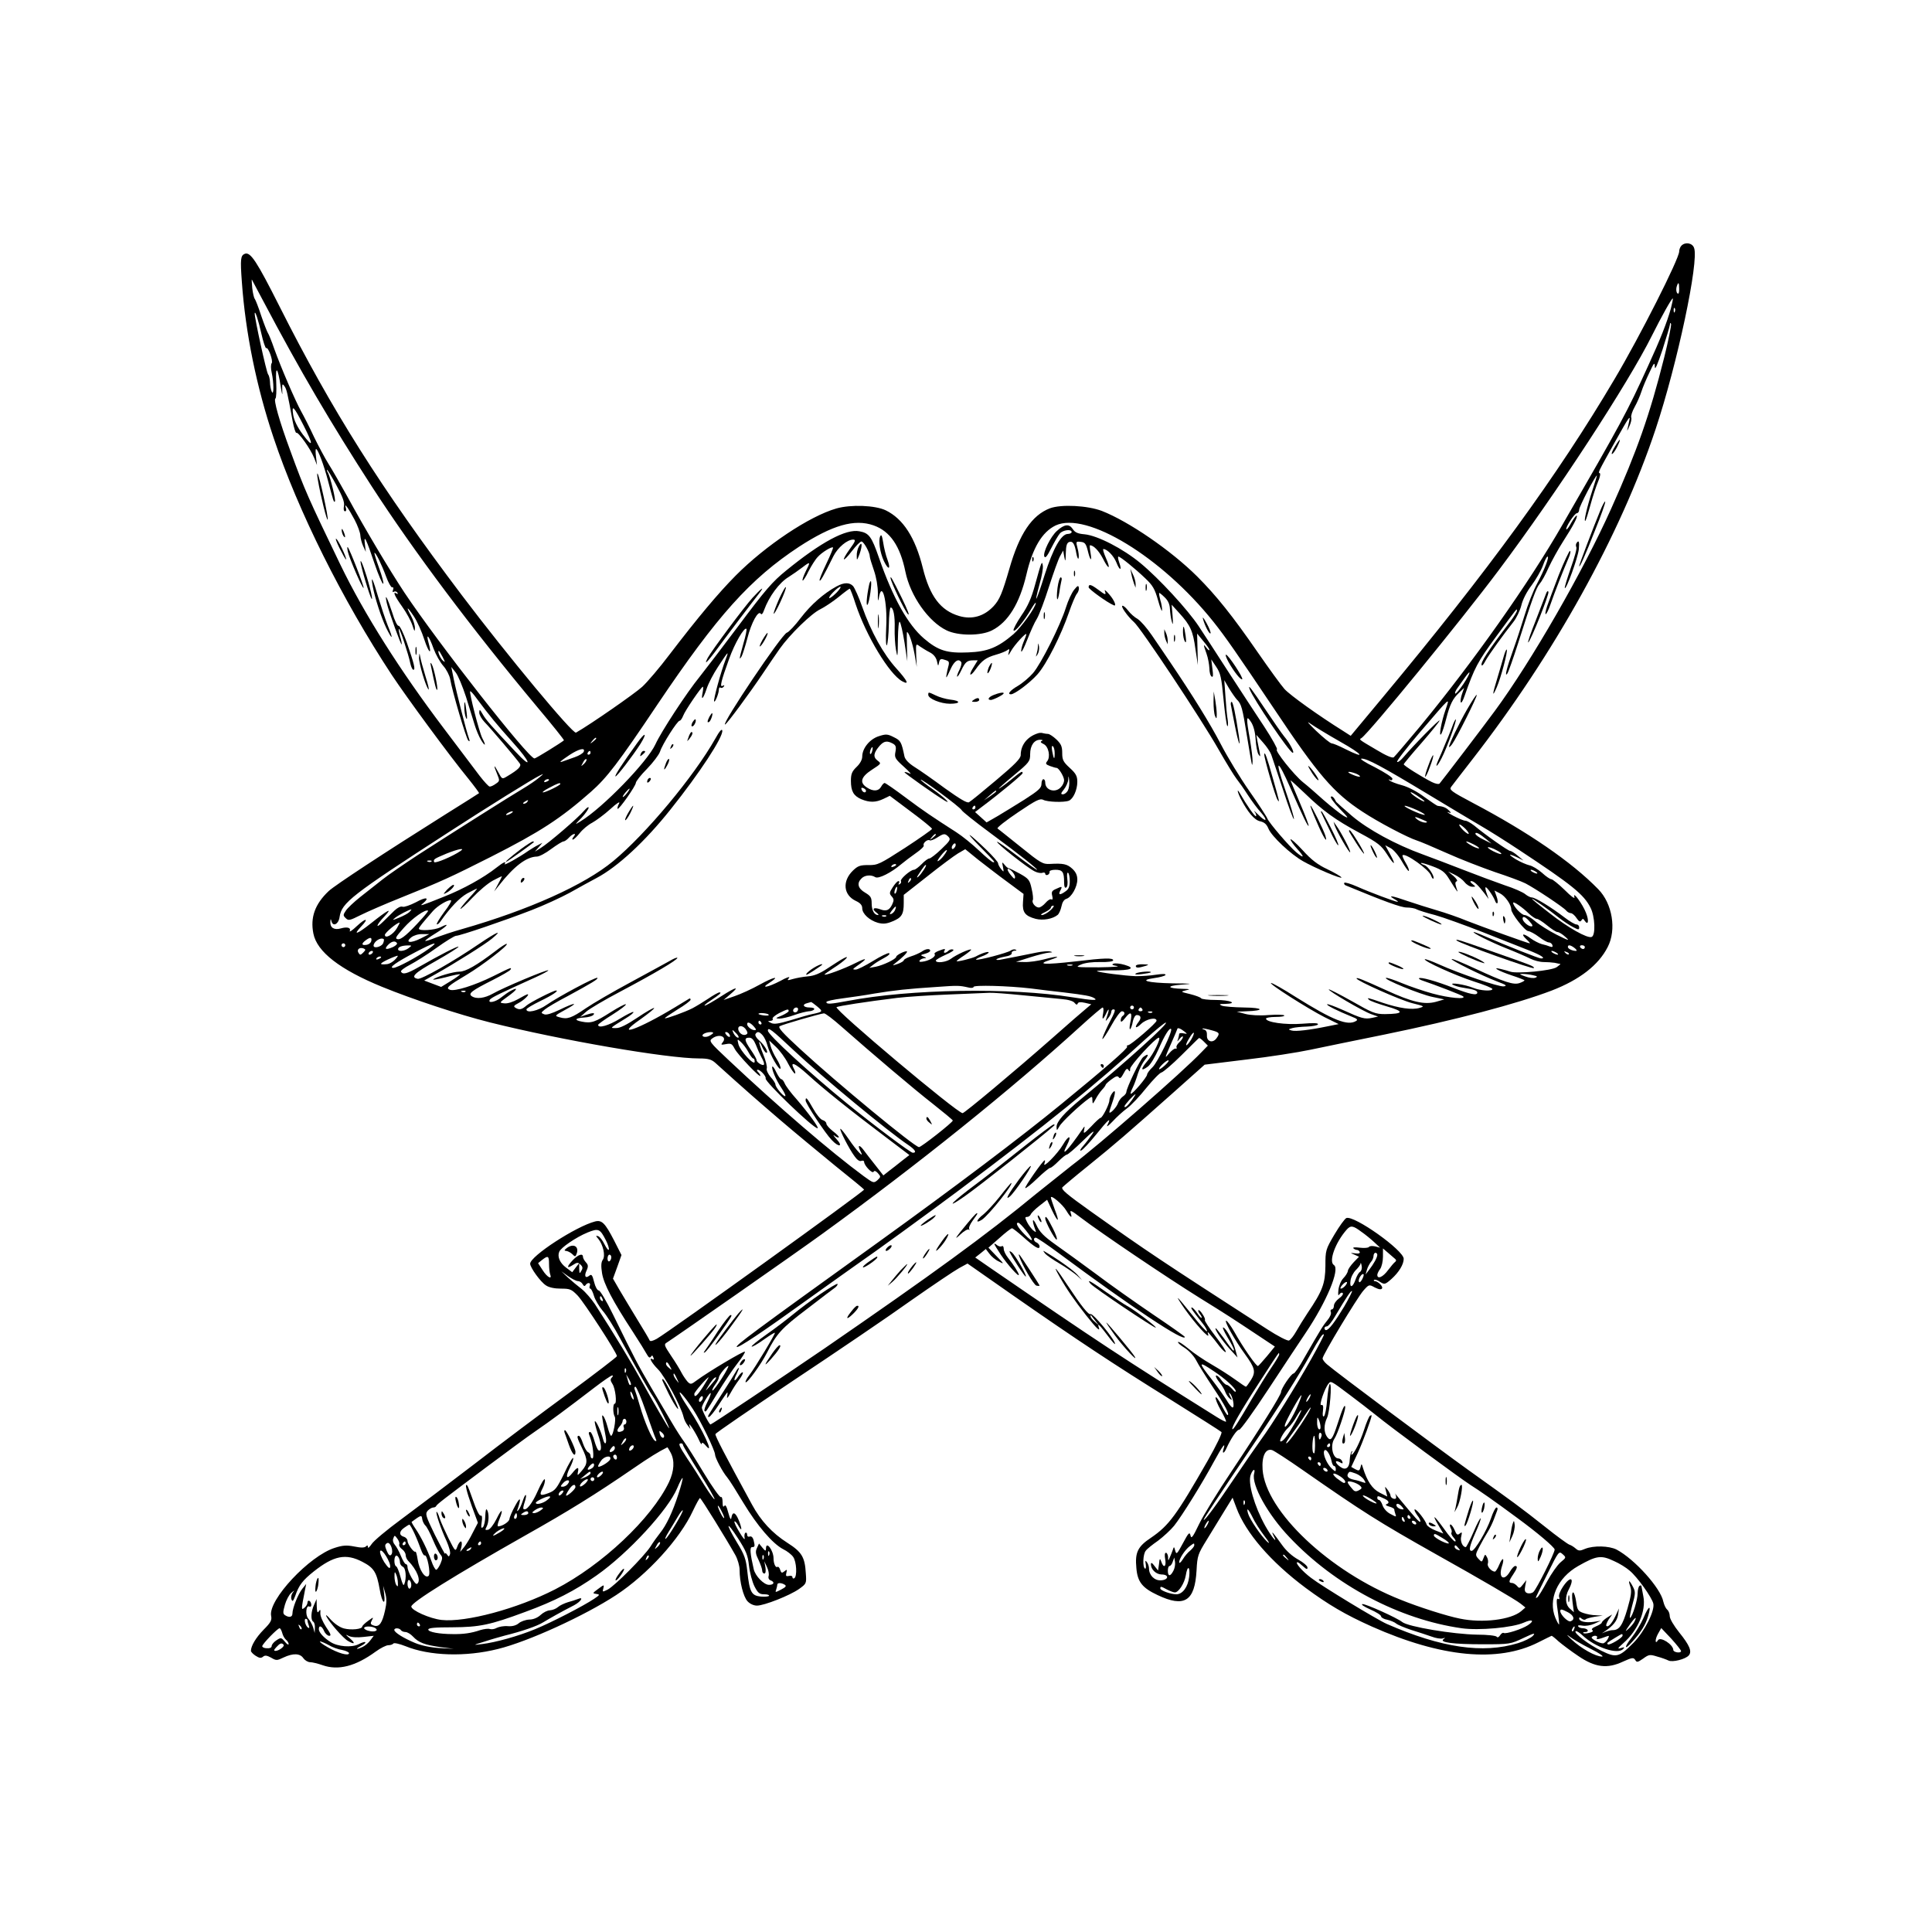 <?xml version="1.0" standalone="no"?>
<!DOCTYPE svg PUBLIC "-//W3C//DTD SVG 20010904//EN"
 "http://www.w3.org/TR/2001/REC-SVG-20010904/DTD/svg10.dtd">
<svg version="1.0" xmlns="http://www.w3.org/2000/svg"
 width="1024pt" height="1024pt" viewBox="0 0 1024 1024"
 preserveAspectRatio="xMidYMid meet">
<g transform="translate(0,1024) scale(0.1,-0.1)"
fill="#000000" stroke="none">
<path d="M8912 8938 c-7 -7 -12 -21 -12 -31 0 -38 -208 -450 -343 -677 -300
-508 -673 -1020 -1229 -1687 l-169 -203 -42 27 c-128 80 -279 188 -309 221
-18 20 -81 107 -140 192 -136 197 -222 304 -323 405 -139 138 -362 291 -505
347 -77 29 -215 36 -275 14 -96 -37 -162 -135 -215 -320 -38 -131 -52 -164
-83 -198 -51 -55 -115 -73 -183 -53 -99 29 -156 105 -193 255 -40 161 -104
260 -196 305 -56 27 -185 32 -262 10 -143 -41 -375 -196 -534 -356 -92 -93
-198 -219 -351 -419 -52 -69 -117 -145 -144 -170 -38 -35 -275 -200 -351 -243
-16 -10 -363 408 -605 728 -431 571 -689 980 -967 1532 -119 236 -153 289
-183 278 -23 -9 -25 -28 -16 -150 19 -269 78 -557 168 -825 130 -389 365 -860
627 -1258 79 -119 305 -427 406 -550 32 -40 58 -75 56 -76 -2 -2 -83 -53 -179
-113 -323 -203 -585 -375 -618 -406 -73 -69 -98 -140 -81 -225 19 -97 141
-191 363 -282 164 -67 406 -147 573 -189 376 -94 938 -191 1109 -191 47 0 64
-5 84 -22 166 -150 225 -201 345 -304 77 -66 209 -175 292 -243 84 -67 153
-124 153 -126 0 -10 -1027 -749 -1099 -791 -22 -12 -35 -15 -38 -8 -2 6 -31
55 -65 110 -33 54 -76 126 -95 158 l-34 59 23 63 22 62 -39 77 c-48 93 -65
110 -101 101 -101 -26 -344 -184 -344 -224 0 -20 55 -97 84 -115 16 -11 46
-17 79 -17 48 0 56 -3 89 -37 34 -36 208 -303 208 -321 0 -4 -116 -93 -257
-197 -142 -104 -367 -273 -499 -375 -133 -102 -306 -232 -384 -290 -79 -58
-151 -118 -161 -135 -11 -16 -19 -23 -19 -15 0 10 -3 11 -10 4 -8 -8 -27 -8
-61 -1 -41 8 -62 7 -105 -7 -134 -42 -353 -276 -337 -360 5 -23 -2 -36 -40
-74 -41 -42 -67 -86 -67 -112 0 -5 11 -17 25 -26 19 -12 28 -14 39 -5 10 9 21
7 43 -5 27 -16 31 -16 66 1 51 24 88 22 105 -4 8 -11 24 -21 36 -21 11 0 41
-7 66 -16 83 -29 174 -6 281 72 26 19 56 34 67 34 12 0 23 4 27 9 3 5 31 -1
64 -14 127 -52 319 -58 490 -15 160 39 461 177 627 286 165 108 338 298 406
445 18 38 35 69 38 69 6 0 142 -221 188 -303 12 -22 22 -57 22 -77 0 -65 20
-143 42 -167 13 -14 33 -23 50 -23 38 0 173 53 223 88 39 28 40 29 36 83 -5
86 -21 113 -98 162 -80 51 -141 117 -187 202 -143 262 -197 366 -194 374 1 6
188 133 413 284 226 150 506 340 622 423 117 82 233 160 257 173 l44 24 243
-170 c333 -232 532 -364 836 -553 142 -89 262 -165 267 -170 5 -5 -26 -69 -73
-152 -166 -290 -205 -343 -300 -408 -71 -47 -86 -78 -78 -161 6 -73 31 -105
112 -143 143 -68 198 -33 207 131 4 78 8 87 53 160 26 43 68 111 93 152 l45
73 20 -53 c49 -133 182 -287 367 -425 119 -88 210 -142 351 -205 369 -164 668
-192 882 -84 38 19 70 35 71 35 2 0 19 -13 37 -30 19 -16 65 -51 104 -77 89
-61 154 -69 237 -30 49 22 56 23 65 9 8 -14 13 -13 42 7 30 22 36 23 74 11 23
-6 50 -16 60 -21 21 -11 91 7 108 27 18 21 4 54 -51 122 -28 35 -50 72 -50 86
0 13 -6 29 -14 35 -7 6 -16 25 -20 42 -14 72 -152 225 -248 276 -40 20 -121
22 -166 4 -28 -12 -35 -12 -50 1 -9 8 -24 18 -34 21 -9 3 -67 45 -128 94 -134
106 -166 129 -408 302 -178 128 -702 519 -749 560 -13 11 -23 25 -23 31 0 18
180 316 215 358 31 35 31 35 62 18 22 -11 34 -12 38 -5 7 10 -21 38 -39 39 -5
0 -6 3 -3 6 4 4 18 -1 31 -10 24 -15 27 -15 61 15 39 35 65 77 65 107 0 45
-263 232 -304 216 -8 -3 -37 -43 -63 -87 -47 -80 -48 -84 -48 -167 -1 -93 -15
-132 -95 -250 -20 -30 -47 -74 -60 -97 -13 -23 -30 -45 -38 -48 -8 -3 -59 23
-116 60 -571 369 -627 406 -933 623 -129 92 -160 118 -152 129 7 7 68 59 138
115 146 118 202 167 441 379 l175 156 220 27 c121 14 274 38 340 52 66 14 242
50 390 80 381 78 704 163 890 234 147 57 247 134 296 230 48 92 25 231 -50
307 -140 144 -372 303 -664 457 -117 62 -127 70 -115 86 7 10 58 75 112 145
434 558 784 1188 971 1750 115 345 231 891 204 961 -9 26 -46 33 -67 12z
m-7517 -293 c197 -373 357 -645 576 -984 223 -344 528 -751 877 -1169 80 -95
143 -174 141 -176 -15 -13 -149 -96 -156 -96 -32 0 -507 606 -690 880 -78 118
-209 337 -303 510 -35 63 -79 140 -98 170 -19 30 -54 96 -78 145 -23 50 -54
110 -68 135 -31 56 -106 230 -142 330 -14 41 -30 80 -34 85 -4 6 -20 46 -35
90 -14 44 -30 84 -34 90 -5 5 -11 32 -14 58 -2 26 -4 47 -2 45 1 -2 28 -52 60
-113z m7505 63 c0 -21 -3 -29 -10 -22 -5 5 -7 19 -4 32 9 31 14 27 14 -10z
m-44 -103 c-20 -72 -56 -164 -121 -305 -111 -244 -139 -296 -453 -840 -179
-312 -475 -730 -755 -1070 -71 -85 -134 -159 -140 -164 -8 -5 -41 9 -92 40
-97 57 -92 54 -79 62 40 27 527 622 727 889 306 408 686 990 812 1243 52 104
107 202 111 198 2 -2 -3 -26 -10 -53z m21 -17 c-3 -8 -6 -5 -6 6 -1 11 2 17 5
13 3 -3 4 -12 1 -19z m-7492 -115 c10 -45 22 -80 26 -78 11 7 38 -69 29 -80
-5 -6 -5 -29 0 -50 12 -53 12 -128 0 -100 -5 11 -9 34 -9 51 -1 16 -5 34 -10
40 -8 7 -72 299 -71 322 1 21 19 -33 35 -105z m7435 -130 c-75 -299 -144 -495
-280 -798 -148 -331 -424 -811 -617 -1073 -57 -78 -280 -370 -293 -385 -4 -5
-23 -1 -41 8 -55 28 -149 87 -149 94 0 3 43 55 95 114 52 60 95 113 95 118 0
9 -139 -132 -193 -196 -14 -16 -28 -27 -32 -23 -4 4 48 71 115 150 175 204
164 194 142 127 -23 -64 -38 -152 -23 -129 5 8 17 44 26 80 20 78 35 107 69
139 l26 25 -11 -32 c-6 -17 -9 -37 -7 -44 3 -7 12 8 20 32 54 153 69 181 167
315 117 159 111 152 111 138 0 -5 -15 -30 -33 -54 -124 -163 -164 -225 -153
-236 2 -3 11 8 19 24 16 30 99 145 147 205 17 21 36 61 43 88 7 31 29 74 55
108 23 31 50 78 60 105 9 26 20 47 24 47 11 0 -15 -67 -55 -143 -20 -37 -50
-113 -67 -170 -17 -56 -44 -138 -60 -182 -34 -94 -47 -148 -31 -125 6 8 31 80
57 160 74 233 96 294 114 315 10 11 32 50 48 87 17 36 51 98 76 137 54 84 79
131 73 138 -3 2 -15 -14 -28 -36 -12 -23 -24 -39 -27 -37 -7 8 43 86 56 86 6
0 12 9 12 19 0 16 86 181 94 181 1 0 -10 -37 -25 -82 -27 -83 -47 -168 -36
-158 3 3 15 41 27 85 12 44 30 99 40 122 10 23 14 43 9 45 -10 3 -10 3 79 163
76 136 85 149 77 113 -3 -14 -7 -34 -10 -45 -3 -10 2 -3 10 16 9 18 14 40 11
48 -3 8 5 33 18 56 13 23 29 60 36 82 7 22 26 67 42 100 25 54 28 57 29 30 0
-20 14 12 40 90 21 65 39 126 40 135 0 9 2 11 6 3 2 -7 -14 -88 -37 -180z
m-7332 -153 c7 -43 10 -50 8 -22 -1 37 0 41 11 26 12 -16 16 -33 44 -186 7
-37 16 -65 20 -62 10 6 76 -87 94 -133 l15 -38 -5 43 c-3 23 -3 42 0 42 10 0
41 -83 64 -170 28 -106 30 -114 36 -108 6 6 -23 125 -36 151 -6 9 -8 17 -5 17
2 0 25 -37 49 -82 33 -61 44 -90 40 -110 -3 -17 -1 -28 6 -28 6 0 8 8 4 18
-11 33 14 -2 46 -62 17 -32 31 -71 31 -85 1 -14 7 -39 15 -56 l14 -30 -5 40
c-7 58 7 29 51 -102 21 -62 42 -110 46 -107 4 2 -6 40 -22 84 -16 44 -27 80
-24 80 7 0 37 -60 61 -125 12 -33 27 -59 32 -58 7 2 9 -4 5 -14 -4 -10 -2 -14
5 -9 6 3 14 1 18 -5 4 -8 3 -9 -4 -5 -22 14 -12 -11 30 -70 23 -32 47 -77 54
-99 10 -32 13 -35 13 -15 1 14 -8 42 -19 63 -30 55 -24 56 13 1 18 -27 43 -83
56 -124 24 -73 42 -86 22 -15 -15 55 4 33 27 -33 12 -32 35 -73 52 -92 16 -18
32 -49 36 -69 10 -63 85 -316 96 -326 8 -7 9 -4 4 10 -14 38 -68 250 -81 315
l-13 65 23 -29 c13 -16 37 -75 55 -130 17 -56 38 -122 46 -149 8 -26 23 -62
34 -80 23 -37 27 -29 6 11 -16 31 -70 241 -64 248 3 2 18 -15 35 -39 70 -94
105 -136 191 -232 96 -106 107 -149 13 -48 -128 136 -157 169 -173 198 -15 26
-17 27 -18 8 0 -12 13 -34 28 -50 29 -29 169 -194 187 -220 10 -14 -7 -32 -66
-67 -28 -17 -28 -17 -48 21 -24 45 -27 40 -6 -10 14 -34 14 -37 -7 -51 -12 -9
-27 -16 -33 -15 -5 0 -29 26 -53 57 -23 31 -109 145 -191 253 -230 304 -420
604 -546 864 -172 357 -189 394 -266 605 -59 159 -91 274 -79 278 4 2 6 40 4
85 -5 94 8 82 24 -23z m121 -205 c53 -104 52 -122 -4 -48 -30 41 -46 74 -51
104 -9 58 3 46 55 -56z m3022 -530 c87 -31 140 -109 168 -246 26 -127 122
-264 218 -310 61 -30 183 -30 241 0 85 43 146 142 182 295 33 142 83 226 155
261 163 76 561 -166 836 -510 66 -83 122 -164 324 -465 230 -345 313 -442 466
-542 83 -55 241 -138 289 -153 14 -4 85 -34 159 -67 73 -33 188 -77 254 -100
67 -22 140 -49 162 -60 52 -27 201 -126 216 -144 6 -8 18 -14 25 -14 7 0 21
-12 30 -26 13 -19 19 -22 26 -12 6 10 10 10 17 -2 19 -28 24 0 7 42 -17 45
-73 121 -61 83 3 -12 -18 4 -52 38 -32 31 -64 57 -71 57 -6 0 -29 15 -49 34
-21 18 -51 37 -68 40 -16 4 -48 18 -70 31 -45 28 -41 33 8 10 l32 -16 -30 25
c-16 14 -35 26 -41 26 -10 0 -129 83 -190 134 -18 14 -39 26 -47 26 -9 0 -37
12 -64 26 -26 14 -39 23 -28 19 18 -6 19 -5 4 10 -14 14 -30 21 -60 24 -4 1
-35 22 -70 47 -37 28 -85 53 -118 62 -31 8 -60 20 -66 25 -7 7 -6 8 3 3 7 -4
12 -1 12 7 0 7 -42 34 -92 60 -55 27 -84 46 -71 46 28 1 107 -41 344 -184 107
-65 235 -141 284 -170 50 -29 142 -87 205 -129 282 -186 345 -237 380 -307 24
-46 28 -147 6 -155 -22 -9 -124 48 -223 126 -51 39 -93 73 -93 76 0 5 89 -57
145 -102 22 -17 55 -39 73 -48 28 -15 32 -15 32 -1 0 8 -6 15 -14 15 -8 0 -36
16 -62 36 -73 56 -157 107 -174 107 -8 0 -24 8 -35 17 -11 10 -60 32 -110 48
-49 17 -148 54 -220 82 -71 28 -167 64 -213 81 -144 52 -291 132 -377 205 -44
38 -81 71 -83 74 -11 23 -22 33 -28 27 -4 -4 17 -33 47 -64 48 -49 50 -54 20
-37 -18 11 -65 48 -105 83 -39 35 -88 78 -110 95 -47 38 -152 169 -138 174 5
1 -25 56 -67 120 -43 64 -128 196 -191 292 -62 96 -132 204 -156 240 -58 88
-211 254 -309 335 -93 77 -227 146 -296 153 -37 3 -52 10 -64 29 -19 28 -45
24 -83 -11 -33 -29 -75 -114 -67 -135 5 -12 15 0 37 44 17 33 37 68 46 78 16
18 62 24 62 7 0 -5 -9 -10 -20 -10 -35 0 -78 -76 -123 -217 -45 -144 -60 -171
-27 -49 12 42 20 86 17 99 -4 27 -7 21 -41 -103 -19 -70 -38 -113 -72 -162
-25 -37 -44 -73 -42 -79 5 -14 57 50 93 112 14 24 25 39 25 33 0 -22 -78 -130
-118 -165 -83 -71 -137 -93 -240 -97 -112 -5 -159 9 -235 74 -85 73 -165 216
-238 427 -39 113 -53 132 -104 141 -71 14 -204 -58 -388 -208 -73 -59 -110
-102 -255 -296 -80 -107 -171 -226 -202 -265 -71 -87 -206 -294 -236 -360 -42
-92 -279 -337 -398 -409 -31 -19 -31 -19 7 20 20 22 37 46 37 53 0 7 -11 -1
-25 -17 -31 -37 -187 -171 -228 -196 l-32 -20 20 23 20 24 -25 -13 c-14 -7
-36 -21 -50 -30 -48 -34 -131 -80 -125 -70 11 18 -6 11 -44 -19 -67 -53 -175
-113 -276 -153 -130 -52 -134 -53 -112 -35 37 31 14 34 -38 5 -31 -16 -63 -27
-71 -24 -10 4 -27 -5 -44 -21 -16 -16 -42 -41 -59 -58 -44 -43 -38 -19 7 28
47 50 17 34 -72 -37 -73 -58 -99 -67 -51 -16 43 45 24 46 -24 1 -23 -22 -40
-33 -37 -26 7 18 -13 24 -48 14 -35 -10 -57 4 -55 35 1 17 2 18 6 3 8 -31 38
-15 43 23 11 75 62 115 575 447 208 135 451 286 485 302 24 12 24 11 -3 -11
-15 -13 -53 -39 -85 -58 -68 -40 -368 -230 -556 -351 -73 -48 -158 -106 -188
-130 -31 -24 -83 -66 -118 -93 -34 -27 -69 -60 -77 -73 -15 -22 -15 -26 0 -40
14 -14 21 -12 79 17 34 17 128 58 208 90 222 89 269 111 483 219 260 132 368
202 529 344 85 75 145 153 352 462 319 474 493 667 751 837 177 115 294 149
396 113z m-127 -125 c-48 -67 -38 -75 12 -10 21 27 43 50 50 50 12 0 44 -58
44 -79 0 -7 10 -40 22 -74 13 -38 21 -85 21 -122 -1 -33 1 -46 4 -30 16 107
48 -10 40 -152 -3 -62 -1 -101 4 -92 4 9 9 57 10 107 1 51 5 92 10 92 14 0 23
-44 21 -110 -1 -36 2 -87 7 -115 8 -45 9 -40 10 54 1 63 5 101 10 95 5 -5 16
-54 25 -109 l15 -100 -2 78 c-1 42 -1 77 0 77 10 0 29 -57 40 -115 l12 -70 -3
62 c-2 62 -2 63 18 48 12 -8 35 -23 53 -32 20 -10 34 -26 39 -47 6 -28 7 -29
11 -8 4 18 9 22 26 16 31 -9 31 -9 19 -54 -5 -22 -8 -40 -6 -40 2 0 12 20 23
45 19 42 42 57 56 35 3 -5 -1 -23 -10 -41 -9 -17 -14 -33 -12 -35 2 -3 12 12
22 33 21 44 31 53 63 53 l24 0 -22 -36 c-29 -45 -19 -55 11 -12 33 47 55 63
108 78 25 7 52 18 60 24 11 9 13 6 7 -14 -5 -18 -1 -15 13 10 18 32 81 101 81
88 0 -3 -7 -22 -16 -43 -8 -20 -13 -42 -11 -48 2 -6 16 22 32 63 16 41 38 91
51 111 12 20 41 97 64 170 24 74 50 147 59 162 l16 29 6 -34 c5 -28 7 -25 8
20 1 38 5 54 17 59 20 7 30 -8 39 -61 4 -22 10 -33 12 -24 2 9 0 33 -6 53 -9
35 -9 36 17 33 22 -2 28 -10 37 -45 13 -55 24 -65 15 -13 -4 22 -5 40 -3 40
19 0 47 -29 69 -71 31 -62 43 -58 15 5 -11 25 -17 46 -13 46 20 0 55 -36 69
-71 18 -46 31 -45 15 0 -6 17 -8 31 -4 31 10 0 89 -64 143 -116 39 -37 50 -56
67 -116 11 -40 21 -64 21 -53 1 11 -3 36 -9 54 -5 19 -8 36 -6 38 1 2 15 -9
29 -23 19 -18 27 -38 28 -63 1 -20 5 -49 10 -66 6 -22 7 -14 4 30 l-5 60 41
-45 c58 -64 72 -94 85 -190 l13 -85 -2 83 -2 84 32 -39 c18 -21 33 -42 33 -47
0 -6 -7 -1 -15 10 -18 24 -18 19 0 -31 8 -22 14 -57 15 -77 0 -20 5 -40 12
-44 8 -5 9 6 4 42 l-6 49 26 -39 c23 -34 28 -56 39 -173 7 -74 16 -137 20
-141 4 -4 5 11 2 33 -4 22 -9 78 -12 125 l-6 85 25 -43 c14 -23 33 -50 41 -59
25 -24 30 -45 54 -193 28 -169 28 -171 30 -135 0 17 -6 68 -14 115 -21 118
-20 133 6 93 13 -20 22 -54 24 -92 2 -34 9 -69 15 -79 10 -15 11 -13 7 8 -3
14 -8 41 -12 60 l-6 35 35 -40 c20 -22 39 -51 44 -65 5 -14 33 -98 63 -188 29
-90 55 -159 57 -153 2 6 -19 77 -47 158 -57 165 -42 167 30 3 64 -147 91 -202
95 -197 2 2 -18 56 -46 121 -27 64 -50 118 -50 120 0 2 33 -28 73 -66 99 -96
164 -143 294 -213 97 -52 114 -66 144 -112 40 -63 51 -62 16 1 l-25 46 28 -15
c16 -8 43 -40 60 -70 18 -31 34 -54 37 -51 3 3 -4 22 -16 42 -12 20 -20 39
-17 41 14 14 141 -76 151 -108 4 -11 9 -18 12 -16 9 10 -27 66 -48 72 -11 4
-19 8 -17 11 2 2 30 -6 62 -18 48 -18 64 -30 85 -64 49 -79 52 -82 40 -49 -7
22 -7 31 2 34 6 2 -1 14 -17 28 l-29 24 35 -17 c19 -9 43 -27 53 -40 10 -13
28 -24 40 -24 20 0 20 0 1 15 -11 8 -14 15 -6 15 14 0 36 -21 70 -65 l22 -30
-10 29 c-6 16 -9 31 -6 33 5 5 40 -45 50 -71 3 -10 9 -16 12 -13 4 3 2 20 -4
36 l-11 31 29 -15 c28 -14 60 -60 60 -85 0 -22 72 -114 90 -115 10 -1 36 -15
57 -31 21 -16 44 -29 52 -29 8 0 16 -6 19 -14 3 -10 0 -12 -13 -8 -9 4 -29 10
-43 13 -15 4 -42 18 -60 31 -39 29 -54 25 -21 -6 13 -12 20 -21 17 -21 -9 0
-250 87 -332 119 -43 18 -115 43 -160 56 -44 13 -114 35 -155 49 -83 29 -109
33 -71 11 14 -8 22 -14 18 -15 -12 0 -146 50 -213 80 -36 16 -67 25 -70 21 -3
-5 1 -11 8 -14 205 -85 293 -117 323 -117 19 0 43 -4 53 -10 10 -5 53 -19 97
-30 43 -12 157 -53 254 -91 96 -38 206 -81 243 -96 66 -26 92 -43 65 -43 -12
0 -182 67 -301 119 -27 12 -52 21 -55 21 -17 0 88 -53 171 -86 51 -20 108 -45
128 -55 20 -10 51 -18 70 -18 19 0 45 -2 59 -4 14 -3 27 -6 30 -6 2 -1 -6 -8
-19 -17 -26 -19 -211 -36 -246 -24 -11 4 -33 10 -50 14 -53 13 -14 -10 58 -34
37 -12 67 -24 67 -26 0 -3 -11 -9 -25 -14 -32 -12 -81 4 -238 77 -65 30 -120
53 -123 50 -6 -6 158 -87 241 -119 48 -18 55 -23 35 -26 -27 -3 -233 67 -344
117 -38 17 -71 29 -74 27 -9 -9 161 -86 260 -118 54 -17 98 -35 98 -40 0 -13
-64 -9 -101 6 -44 18 -130 31 -109 17 8 -5 33 -13 55 -16 57 -9 75 -15 75 -26
0 -17 -40 -9 -129 26 -90 35 -172 58 -180 50 -2 -3 5 -7 15 -11 71 -24 211
-78 219 -85 18 -17 -75 -9 -162 15 -48 13 -121 38 -162 55 -41 17 -79 30 -85
28 -17 -6 182 -88 247 -101 l62 -13 -45 -13 c-61 -16 -125 -2 -264 62 -128 58
-156 69 -156 62 0 -12 232 -115 295 -131 64 -16 67 -17 39 -25 -40 -12 -108
-2 -195 27 -81 28 -87 29 -73 16 5 -6 47 -21 94 -35 95 -27 91 -40 -10 -41
-51 0 -67 7 -174 68 -66 37 -121 65 -123 63 -7 -6 181 -116 224 -131 l37 -13
-32 -7 c-39 -8 -56 -3 -155 42 -43 19 -80 33 -83 30 -5 -5 55 -35 134 -67 24
-9 30 -15 20 -21 -44 -28 -121 2 -321 127 -64 41 -123 74 -130 74 -18 -1 198
-138 283 -181 l75 -37 -60 -12 c-92 -19 -167 -28 -189 -22 -20 6 -19 6 4 13
14 4 48 7 77 8 28 1 55 6 58 11 5 8 -22 9 -83 4 -90 -7 -192 8 -192 27 0 5 23
9 51 9 27 0 48 3 46 8 -3 4 -40 5 -84 2 -47 -4 -96 -1 -123 6 l-45 12 50 2
c100 3 93 19 -10 20 -55 1 -109 5 -120 10 -16 7 -12 9 18 9 72 2 27 21 -48 21
-41 0 -76 4 -79 9 -3 5 -30 15 -58 22 -51 12 -52 13 -23 20 26 6 24 7 -17 8
-83 2 -88 16 -8 22 68 5 64 6 -45 7 -134 3 -183 16 -97 28 29 4 55 11 59 16 3
7 -13 7 -48 2 -30 -5 -79 -8 -109 -8 -58 2 -200 20 -206 27 -3 2 33 4 79 4
101 -1 129 11 68 29 -24 7 -51 10 -60 6 -11 -5 -5 -8 19 -12 19 -3 -23 -6 -95
-7 -125 0 -129 0 -95 15 21 9 61 14 103 13 39 -1 67 3 67 9 0 14 -45 13 -203
-6 -162 -18 -206 -16 -132 8 64 21 44 23 -32 3 -31 -8 -78 -15 -103 -14 l-45
1 75 24 c41 13 86 24 100 25 20 1 21 2 6 6 -11 3 -44 0 -73 -6 -29 -6 -79 -16
-110 -22 -32 -6 -69 -13 -83 -16 -14 -2 -22 -1 -18 3 4 4 25 10 45 14 22 3 37
11 35 18 -1 7 6 12 15 13 12 0 13 2 5 6 -7 3 -18 0 -25 -5 -15 -12 -178 -55
-184 -48 -2 2 12 10 31 17 20 7 36 17 36 21 0 7 -35 -3 -69 -22 -21 -10 -101
-30 -101 -24 0 2 18 16 40 30 22 15 39 29 37 31 -6 6 -80 -28 -106 -48 -24
-19 -81 -26 -81 -10 0 4 24 18 53 31 28 12 46 24 39 27 -8 3 -19 0 -25 -6 -14
-14 -30 -15 -22 -1 8 13 3 13 -31 0 -15 -6 -24 -13 -21 -16 10 -11 -18 -31
-52 -39 -24 -5 -31 -4 -27 4 4 6 15 11 24 12 14 0 13 2 -3 9 -18 7 -18 8 8 15
15 4 27 11 27 16 0 13 -23 11 -45 -5 -11 -7 -37 -19 -57 -25 -21 -7 -38 -16
-38 -21 0 -4 -15 -13 -32 -19 -30 -10 -31 -10 -13 4 33 25 66 57 62 62 -7 6
-57 -19 -57 -28 0 -12 -69 -45 -109 -53 l-34 -6 24 19 c13 10 40 26 59 36 19
10 29 20 22 23 -7 2 -46 -17 -86 -42 -41 -25 -82 -46 -92 -45 -16 0 -16 2 5
17 62 43 60 50 -4 18 -61 -31 -165 -69 -165 -61 0 2 22 17 49 35 57 36 94 73
51 50 -14 -7 -51 -31 -83 -52 -42 -28 -71 -40 -105 -43 -26 -2 -62 -9 -80 -14
-30 -9 -32 -8 -20 6 7 9 -14 2 -46 -16 -67 -35 -109 -42 -58 -10 60 39 24 32
-52 -10 -41 -23 -101 -50 -133 -61 l-58 -20 33 28 c56 47 35 43 -45 -8 -43
-28 -82 -50 -88 -50 -5 0 8 12 30 26 51 34 62 44 48 44 -6 0 -33 -15 -59 -33
-27 -18 -65 -41 -84 -51 -41 -21 -142 -57 -146 -53 -2 2 28 22 66 46 39 23 70
47 70 52 0 6 -3 8 -7 6 -5 -3 -38 -23 -74 -45 -196 -119 -331 -166 -184 -64
42 30 74 56 72 59 -3 3 -43 -20 -89 -51 -57 -38 -93 -56 -113 -55 -33 0 -37
-3 52 52 25 15 43 30 40 33 -3 3 -35 -13 -71 -35 -60 -37 -116 -53 -116 -33 0
4 35 29 77 55 41 26 73 50 70 54 -3 3 -39 -16 -79 -41 -84 -54 -105 -61 -154
-51 -43 8 -37 19 13 22 20 1 41 7 47 13 13 13 -3 13 -41 0 l-28 -10 32 28 c17
15 98 63 180 106 183 97 303 168 303 179 0 4 -19 -3 -42 -17 -24 -13 -118 -65
-209 -114 -91 -49 -196 -110 -234 -136 -76 -52 -98 -60 -139 -48 -28 8 -28 8
30 40 76 41 54 41 -30 0 -42 -20 -70 -29 -82 -24 -18 7 -18 8 4 26 12 10 66
42 120 70 127 69 164 91 158 97 -7 7 -209 -101 -269 -143 -45 -32 -107 -46
-107 -24 0 5 34 25 75 45 62 30 99 55 82 55 -14 0 -136 -62 -156 -79 -26 -23
-39 -25 -60 -12 -11 7 -7 12 16 24 29 15 62 47 49 47 -4 0 -27 -12 -51 -26
-27 -15 -55 -24 -72 -22 -28 3 -28 3 19 37 49 35 58 52 16 30 -12 -6 -36 -23
-51 -35 -29 -25 -74 -34 -61 -13 6 11 56 35 242 119 40 18 70 35 68 37 -6 6
-241 -93 -293 -123 -44 -25 -88 -31 -113 -14 -20 14 -1 29 112 86 47 24 89 48
93 54 9 15 5 14 -91 -34 -99 -49 -204 -82 -230 -72 -23 9 -11 20 90 80 82 49
220 155 212 163 -3 3 -31 -15 -63 -40 -96 -73 -155 -107 -188 -107 -33 0 -123
-27 -139 -41 -5 -4 24 1 65 11 40 11 75 18 77 16 1 -2 -20 -18 -48 -35 l-52
-32 -45 17 -45 17 59 33 c102 57 263 158 299 188 63 52 29 38 -67 -27 -136
-93 -305 -189 -325 -185 -41 8 -18 31 95 94 67 38 121 72 121 76 0 7 -102 -45
-213 -109 -60 -34 -82 -40 -92 -23 -3 5 18 21 47 36 29 15 93 55 141 90 49 35
96 64 104 64 21 0 258 81 400 136 65 25 156 67 202 92 46 26 110 61 142 78
112 59 258 194 393 364 153 191 280 385 274 418 -2 11 -15 -3 -37 -43 -113
-200 -368 -506 -541 -649 -153 -127 -448 -259 -800 -360 -47 -13 -109 -34
-139 -45 -29 -12 -55 -20 -57 -18 -3 2 23 21 56 41 62 38 78 59 24 31 -30 -15
-114 -21 -114 -7 0 7 20 31 75 94 26 29 81 61 95 56 5 -2 -11 -30 -36 -62 -24
-33 -42 -62 -39 -65 3 -2 12 4 20 16 52 74 100 124 140 147 26 14 50 26 53 26
2 0 -16 -22 -42 -50 -25 -27 -46 -53 -46 -57 1 -4 29 22 63 58 34 36 83 78
110 92 26 14 47 24 47 22 0 -2 -9 -21 -21 -42 l-20 -38 23 29 c82 105 148 155
204 156 12 0 46 18 75 40 30 22 59 40 65 40 6 0 19 9 29 20 21 23 44 28 25 5
-7 -8 -9 -15 -4 -15 5 0 22 16 37 35 15 19 45 44 65 54 20 11 64 43 96 72 36
33 54 44 47 30 -7 -12 -10 -25 -8 -28 7 -6 97 122 97 138 0 7 26 41 59 74 32
33 63 74 69 91 12 39 92 164 104 164 5 0 13 12 19 27 10 27 96 153 104 153 3
0 2 -13 -1 -30 -10 -47 3 -35 21 19 9 28 36 80 60 116 55 84 60 90 41 40 -24
-61 -67 -217 -61 -223 5 -6 25 43 25 64 0 8 4 13 9 9 5 -3 13 0 17 6 5 8 3 9
-6 4 -17 -10 -8 26 34 142 30 84 81 171 92 160 3 -2 -4 -38 -16 -78 -23 -83
-24 -92 -9 -67 5 10 19 53 30 95 21 83 58 150 71 130 4 -7 11 0 17 18 27 74
81 147 131 177 19 12 52 35 73 51 43 33 44 31 16 -24 -11 -23 -18 -43 -15 -46
2 -3 17 19 31 49 15 29 37 64 49 76 21 24 75 57 81 50 2 -2 -14 -41 -36 -87
-22 -46 -38 -85 -35 -88 4 -5 18 18 73 129 24 47 73 88 105 88 15 0 11 -10
-18 -50z m-2158 -572 c14 -28 15 -31 2 -20 -14 11 -31 52 -22 52 2 0 11 -15
20 -32z m5410 -144 c-21 -31 -40 -53 -43 -50 -3 3 2 16 11 28 9 13 26 37 39
55 38 54 32 26 -7 -33z m-653 -305 c121 -68 141 -96 27 -39 -33 17 -65 30 -72
30 -7 0 -44 30 -83 67 -38 37 -53 54 -32 39 21 -15 93 -59 160 -97z m-3943 17
c0 -2 -8 -10 -17 -17 -16 -13 -17 -12 -4 4 13 16 21 21 21 13z m-66 -70 c-3
-8 -24 -21 -47 -29 -23 -8 -51 -18 -62 -22 -28 -11 -15 1 36 35 48 31 82 39
73 16z m36 -6 c0 -5 -5 -10 -11 -10 -5 0 -7 5 -4 10 3 6 8 10 11 10 2 0 4 -4
4 -10z m-34 -58 c-18 -16 -18 -16 -6 6 6 13 14 21 18 18 3 -4 -2 -14 -12 -24z
m4090 -52 c15 -6 24 -13 22 -16 -3 -3 -21 2 -39 10 -39 16 -24 21 17 6z
m-4276 -34 c0 -2 -7 -7 -16 -10 -8 -3 -12 -2 -9 4 6 10 25 14 25 6z m60 -21
c0 -7 -77 -45 -92 -45 -7 0 7 11 32 24 47 25 60 29 60 21z m353 -49 c-10 -13
-20 -22 -22 -20 -4 4 29 44 36 44 2 0 -4 -11 -14 -24z m4227 -43 c0 -8 -57 27
-71 43 -8 10 4 5 29 -11 23 -15 42 -29 42 -32z m-4755 -3 c-3 -5 -12 -10 -18
-10 -7 0 -6 4 3 10 19 12 23 12 15 0z m4716 -44 c30 -14 47 -25 39 -25 -18 -1
-120 47 -104 48 6 1 36 -10 65 -23z m-4801 -16 c-8 -5 -19 -10 -25 -10 -5 0
-3 5 5 10 8 5 20 10 25 10 6 0 3 -5 -5 -10z m4831 -35 c25 -10 29 -14 13 -15
-11 0 -29 7 -40 15 -25 19 -15 19 27 0z m228 -50 c13 -14 19 -25 14 -25 -5 0
-20 11 -33 25 -13 14 -19 25 -14 25 5 0 20 -12 33 -25z m111 -55 l25 -21 -42
21 c-24 11 -43 25 -43 31 0 12 23 0 60 -31z m-70 -25 c33 -17 40 -28 13 -18
-23 8 -60 33 -50 33 5 0 21 -7 37 -15z m121 -31 c17 -8 29 -18 26 -20 -3 -3
-22 4 -44 15 -21 11 -32 20 -25 21 7 0 27 -7 43 -16z m-5491 -5 c-39 -27 -135
-68 -139 -58 -5 15 0 17 66 45 63 25 101 32 73 13z m-153 -55 c-3 -3 -12 -4
-19 -1 -8 3 -5 6 6 6 11 1 17 -2 13 -5z m5853 -54 c8 -5 11 -10 5 -10 -5 0
-17 5 -25 10 -8 5 -10 10 -5 10 6 0 17 -5 25 -10z m-37 -222 c16 -15 35 -28
42 -28 7 0 32 -16 55 -35 23 -19 48 -35 55 -35 8 0 27 -12 42 -26 25 -22 19
-21 -47 12 -41 21 -92 53 -113 71 -20 18 -46 33 -56 33 -17 0 -61 47 -61 65 0
10 50 -24 83 -57z m-5933 8 c-8 -8 -33 -21 -55 -30 -37 -15 -38 -15 -20 0 18
14 73 43 85 44 2 0 -2 -6 -10 -14z m68 -33 c-76 -84 -111 -114 -130 -111 -16
3 -11 12 33 61 44 50 115 100 128 90 2 -1 -12 -19 -31 -40z m5870 -18 c16 -18
18 -25 8 -25 -16 0 -46 26 -46 41 0 16 16 10 38 -16z m-6004 -34 c-20 -35 -64
-59 -64 -36 0 11 64 65 78 65 2 0 -5 -13 -14 -29z m126 -55 c-53 -27 -86 -23
-50 6 13 10 37 18 59 17 l36 0 -45 -23z m-262 -13 c-2 -10 -13 -19 -26 -21
-26 -4 -28 6 -4 24 24 18 34 17 30 -3z m62 -14 c-10 -18 -50 -28 -50 -11 1 21
36 45 53 35 4 -2 2 -13 -3 -24z m74 2 c3 -4 -6 -13 -20 -20 -38 -17 -49 -13
-29 9 19 21 40 26 49 11z m-274 -11 c0 -5 -4 -10 -10 -10 -5 0 -10 5 -10 10 0
6 5 10 10 10 6 0 10 -4 10 -10z m444 -18 c-59 -43 -169 -102 -189 -102 -27 0
13 29 118 84 99 52 129 60 71 18z m-108 3 c-22 -17 -56 -20 -56 -6 0 12 19 19
50 20 24 0 24 0 6 -14z m6180 0 c10 -8 14 -15 7 -15 -19 0 -43 11 -43 21 0 13
14 11 36 -6z m54 5 c0 -5 -4 -10 -9 -10 -6 0 -13 5 -16 10 -3 6 1 10 9 10 9 0
16 -4 16 -10z m-6475 -29 c-14 -14 -17 -14 -25 -1 -11 17 6 31 27 23 12 -5 12
-8 -2 -22z m50 -1 c-3 -5 -11 -10 -16 -10 -6 0 -7 5 -4 10 3 6 11 10 16 10 6
0 7 -4 4 -10z m6275 0 c8 -5 11 -10 5 -10 -5 0 -17 5 -25 10 -8 5 -10 10 -5
10 6 0 17 -5 25 -10z m65 -8 c-3 -3 -11 0 -18 7 -9 10 -8 11 6 5 10 -3 15 -9
12 -12z m-6223 -30 c-11 -11 -29 -21 -39 -22 -45 -5 -44 2 2 24 28 13 52 22
53 20 2 -1 -5 -11 -16 -22z m-72 14 c0 -2 -7 -7 -16 -10 -8 -3 -12 -2 -9 4 6
10 25 14 25 6z m3663 -43 c-7 -2 -19 -2 -25 0 -7 3 -2 5 12 5 14 0 19 -2 13
-5z m2442 -52 c24 -5 26 -8 13 -13 -10 -4 -34 -1 -55 7 -31 11 -33 13 -13 13
14 0 39 -3 55 -7z m-2992 -65 c15 -4 27 -2 27 3 0 11 183 6 303 -8 48 -6 126
-16 175 -21 115 -14 142 -19 161 -30 24 -14 -7 -13 -114 4 -328 53 -862 44
-1191 -19 -91 -17 -114 -19 -114 -6 0 5 37 13 83 19 45 6 123 17 172 26 103
17 175 25 330 35 112 8 119 8 168 -3z m-2666 -22 c-3 -3 -12 -4 -19 -1 -8 3
-5 6 6 6 11 1 17 -2 13 -5z m2953 -19 c80 -8 172 -17 205 -20 38 -3 64 -11 71
-21 8 -10 13 -11 16 -3 3 8 15 9 38 4 l34 -8 -25 -21 c-14 -11 -98 -84 -186
-162 -193 -170 -461 -394 -471 -394 -28 0 -685 552 -668 562 11 6 151 28 321
49 50 6 173 14 275 18 102 4 199 8 215 9 17 1 95 -5 175 -13z m-1088 -60 c31
-26 30 -28 -27 -40 -16 -3 -68 -18 -113 -32 -65 -19 -89 -23 -105 -15 -19 9
-19 11 -4 11 10 1 16 5 12 11 -3 5 12 18 34 30 45 22 51 24 51 11 0 -4 -17
-15 -37 -24 -33 -13 -35 -15 -13 -16 14 0 50 8 80 19 30 11 65 19 77 20 12 0
25 5 28 10 4 6 -7 10 -24 10 -33 0 -42 16 -13 23 9 3 19 5 21 6 2 0 16 -10 33
-24z m1678 -5 c0 -5 -4 -10 -10 -10 -5 0 -10 5 -10 10 0 6 5 10 10 10 6 0 10
-4 10 -10z m-1780 -8 c0 -13 -12 -22 -22 -16 -10 6 -1 24 13 24 5 0 9 -4 9 -8z
m1617 -22 c-8 -39 -1 -38 18 3 15 31 15 14 0 -28 -7 -20 -6 -20 9 -1 9 11 16
26 16 33 0 7 5 13 10 13 15 0 13 -7 -26 -82 -19 -39 -33 -72 -31 -75 3 -2 24
30 47 71 23 42 48 76 56 76 16 0 19 -16 4 -25 -5 -3 -10 -14 -10 -23 0 -12 7
-9 24 13 30 38 39 30 27 -24 -5 -22 -5 -39 -1 -36 4 3 11 21 14 40 4 20 13 35
21 35 22 0 26 -15 10 -36 -25 -32 -16 -39 13 -11 27 26 82 38 82 17 0 -12
-137 -130 -151 -130 -6 0 -8 -4 -5 -8 5 -8 -119 -116 -349 -304 -215 -176
-562 -438 -970 -732 -670 -482 -757 -547 -750 -555 8 -7 137 79 378 253 132
94 249 178 261 186 89 61 375 269 541 393 466 350 721 556 986 799 53 48 102
88 108 88 20 0 -214 -212 -448 -404 -91 -75 -131 -121 -131 -149 1 -21 1 -21
15 3 12 23 110 115 157 148 16 12 18 11 18 -10 1 -22 2 -21 17 6 8 16 24 39
34 50 11 11 19 23 19 26 0 3 14 17 31 29 24 18 33 20 39 11 6 -9 13 -3 25 20
13 25 19 30 26 19 7 -11 9 -9 9 6 0 18 135 165 152 165 14 0 -28 -87 -60 -123
-37 -43 -37 -59 2 -30 14 10 39 52 57 93 31 72 58 115 66 106 10 -10 -71 -176
-98 -202 -16 -15 -29 -33 -29 -39 0 -14 -80 -108 -87 -102 -2 2 3 17 11 33 8
16 20 49 27 73 8 25 24 57 37 73 24 29 19 37 -9 15 -16 -12 -89 -165 -89 -185
0 -6 -8 -17 -19 -24 -10 -7 -21 -23 -25 -34 -7 -23 -46 -63 -46 -48 0 5 7 27
15 49 19 54 19 76 0 51 -8 -11 -15 -28 -15 -38 0 -20 -37 -93 -47 -93 -4 0
-26 -20 -49 -45 -38 -39 -43 -42 -38 -20 4 23 4 24 -8 6 -79 -115 -119 -156
-83 -86 28 54 10 57 -21 3 -28 -48 -111 -132 -98 -99 3 9 4 16 1 16 -9 0 -108
-142 -103 -147 3 -3 32 20 64 51 32 31 63 56 68 56 6 0 25 16 44 35 19 19 39
35 44 35 6 0 44 33 85 73 51 50 67 61 51 37 -13 -19 -35 -48 -49 -64 -15 -17
-20 -27 -11 -24 8 2 44 41 80 85 65 81 82 95 60 51 -7 -14 3 -7 27 18 21 23
55 54 77 70 21 15 67 64 102 108 36 44 72 81 81 82 8 2 56 42 105 91 49 48 90
90 93 91 2 2 13 -6 25 -18 l22 -22 -34 -35 c-101 -106 -541 -490 -686 -599
-42 -33 -126 -100 -187 -149 -269 -222 -554 -429 -1125 -822 -233 -159 -598
-403 -604 -403 -7 0 -46 76 -46 89 0 14 42 83 47 77 2 -2 -5 -23 -17 -46 -12
-23 -19 -45 -16 -48 8 -7 3 -13 71 98 32 52 78 121 103 153 25 31 43 60 40 63
-6 5 -196 -108 -255 -152 -29 -22 -33 -23 -48 -8 -8 9 -23 30 -32 47 -9 18
-34 59 -56 91 -36 54 -39 61 -23 70 47 30 682 473 821 574 507 367 1008 770
1375 1105 58 53 109 96 114 97 5 0 6 -13 3 -30z m208 20 c3 -5 -1 -10 -10 -10
-9 0 -13 5 -10 10 3 6 8 10 10 10 2 0 7 -4 10 -10z m52 -16 c-3 -3 -12 -4 -19
-1 -8 3 -5 6 6 6 11 1 17 -2 13 -5z m-2033 -12 c3 -5 -8 -6 -25 -4 -16 2 -29
6 -29 8 0 8 49 4 54 -4z m388 -65 c159 -140 380 -328 484 -409 57 -45 104 -84
104 -87 0 -10 -167 -141 -179 -141 -23 0 -437 342 -627 517 -97 89 -123 118
-111 124 15 9 213 66 234 68 7 1 50 -32 95 -72z m-427 23 c3 -5 1 -10 -4 -10
-6 0 -11 5 -11 10 0 6 2 10 4 10 3 0 8 -4 11 -10z m-40 -20 c14 -16 15 -20 4
-20 -16 0 -39 19 -39 32 0 14 16 9 35 -12z m-38 -42 c-14 -9 -34 0 -42 19 -10
27 17 33 36 10 11 -15 14 -24 6 -29z m250 -85 c148 -139 505 -434 606 -501 37
-25 48 -42 25 -42 -12 0 -208 147 -348 261 -197 160 -420 365 -420 386 0 21
18 8 137 -104z m2069 101 c19 -15 18 -15 -3 -11 -13 3 -23 1 -23 -3 0 -5 -3
-17 -6 -27 -6 -16 -5 -16 9 2 9 11 17 15 17 9 0 -6 -9 -19 -20 -29 -11 -10
-17 -22 -14 -27 3 -4 1 -7 -5 -6 -6 2 -22 -10 -36 -27 -23 -28 -22 -24 10 49
19 43 35 80 35 82 0 9 17 3 36 -12z m147 5 c41 -11 44 -16 24 -43 -20 -27 -52
-16 -50 16 1 18 -4 28 -15 31 -9 3 -12 5 -7 6 6 0 27 -4 48 -10z m-2518 -19
c10 -11 13 -20 7 -20 -6 0 -16 9 -22 20 -6 11 -9 20 -7 20 2 0 12 -9 22 -20z
m-125 5 c0 -2 -9 -9 -20 -15 -24 -13 -50 -2 -29 11 15 9 49 12 49 4z m85 -6
c11 -17 -1 -21 -15 -4 -8 9 -8 15 -2 15 6 0 14 -5 17 -11z m177 -6 c9 -10 21
-35 26 -56 13 -47 64 -136 69 -120 2 6 -7 29 -21 51 -14 22 -28 53 -32 69 l-7
28 36 -34 c20 -19 49 -58 64 -88 15 -29 32 -53 36 -53 4 0 3 9 -3 21 -26 47 1
37 72 -27 83 -76 223 -188 414 -332 l124 -94 -40 -31 c-22 -18 -53 -42 -69
-54 l-29 -23 -43 55 c-24 30 -52 66 -62 80 -23 31 -34 26 -16 -7 23 -43 -19 0
-63 65 -22 32 -42 57 -44 54 -5 -5 46 -106 75 -145 13 -19 27 -29 36 -25 8 3
15 1 15 -5 0 -19 43 -64 50 -53 4 8 12 5 23 -7 16 -18 16 -20 -2 -37 -20 -17
-22 -16 -73 21 -175 129 -452 367 -718 617 -99 93 -104 100 -85 113 36 27 81
10 55 -21 -11 -13 -8 -14 18 -9 27 5 32 2 46 -25 16 -31 136 -157 136 -143 0
5 -5 13 -12 20 -7 7 -8 12 -2 12 14 0 46 -35 42 -46 -5 -17 252 -264 275 -264
11 0 -46 78 -111 154 -30 33 -58 71 -63 84 -5 12 -13 22 -18 22 -5 0 -16 16
-26 36 -9 20 -19 34 -21 31 -8 -7 19 -72 48 -114 16 -24 25 -43 19 -43 -11 0
-51 48 -51 62 0 6 -11 24 -26 40 -14 17 -23 37 -20 45 3 8 -5 42 -19 75 -14
34 -23 63 -21 65 2 2 9 -10 16 -27 7 -16 17 -30 22 -30 14 0 -11 43 -39 66
-14 12 -22 27 -19 33 10 16 20 14 38 -6z m2272 -22 c-10 -17 -22 -31 -26 -31
-4 0 2 16 14 35 11 20 23 34 25 31 3 -2 -3 -18 -13 -35z m-2308 -28 c8 -21 21
-50 29 -65 21 -38 20 -51 -5 -38 -11 6 -20 15 -20 21 0 6 -13 30 -30 54 -35
51 -37 65 -9 65 14 0 24 -11 35 -37z m-40 -38 c10 -19 22 -35 26 -35 5 0 8 -7
8 -17 0 -26 -77 57 -86 92 -7 29 -7 30 13 12 11 -10 29 -33 39 -52z m2209 -71
c-15 -14 -29 -23 -31 -21 -6 6 36 47 48 47 6 0 -1 -11 -17 -26z m-175 -184
c-22 -31 -40 -46 -40 -34 0 8 51 64 58 64 2 0 -6 -13 -18 -30z m-348 -587 c23
-38 33 -43 23 -12 -6 18 4 13 51 -23 112 -85 456 -317 634 -428 128 -79 185
-116 296 -190 l101 -67 -41 -50 c-23 -27 -44 -51 -48 -53 -7 -6 -79 97 -127
183 -18 31 -37 57 -42 57 -12 0 44 -101 98 -175 56 -77 60 -96 33 -140 -12
-19 -24 -35 -26 -35 -3 0 -28 17 -57 38 -29 21 -85 57 -125 80 -40 23 -95 60
-122 83 -28 23 -53 40 -56 36 -3 -3 12 -17 35 -31 23 -15 49 -43 61 -66 11
-22 51 -86 89 -143 63 -94 91 -147 77 -147 -3 0 -18 24 -32 53 -15 28 -29 47
-31 40 -2 -6 10 -37 28 -68 17 -31 30 -58 27 -60 -2 -2 -24 9 -48 24 -500 313
-629 398 -1203 792 l-78 54 28 22 28 23 19 -25 c10 -14 32 -33 50 -41 30 -16
29 -14 -12 28 l-43 45 58 51 c32 29 62 52 67 52 4 0 31 -21 59 -46 63 -56 87
-70 87 -50 0 7 -7 16 -15 20 -17 6 -20 26 -5 26 6 0 61 -37 123 -83 388 -288
667 -473 667 -443 0 3 -75 56 -167 118 -93 63 -229 159 -303 215 -74 55 -171
125 -215 156 -63 45 -85 67 -102 105 -21 43 -25 26 -6 -25 6 -16 5 -16 -11 -4
-9 8 -24 27 -32 43 -12 24 -12 28 0 28 7 0 16 6 19 13 3 8 23 28 46 46 l41 32
26 -56 c33 -69 42 -66 14 6 -11 30 -20 58 -20 62 0 16 63 -37 82 -70z m-214
-105 c45 -56 40 -70 -8 -20 -37 38 -50 63 -32 61 4 0 22 -18 40 -41z m1778 -7
c22 -15 53 -41 69 -56 l30 -28 -27 7 c-15 3 -29 2 -32 -3 -3 -5 -25 -7 -49 -4
-24 3 -38 2 -34 -3 5 -5 14 -9 20 -9 5 0 12 -5 14 -11 2 -7 -7 -10 -24 -7 -28
3 -28 3 -4 -7 l24 -11 -28 -29 c-16 -17 -30 -37 -31 -46 -1 -9 -12 -27 -25
-40 -12 -13 -23 -40 -25 -61 -3 -27 -1 -34 5 -23 6 8 14 11 18 6 4 -4 -4 -17
-20 -28 -15 -11 -27 -28 -27 -39 0 -10 -5 -19 -11 -19 -6 0 -9 -7 -5 -15 3 -8
-5 -27 -18 -42 -23 -28 -34 -45 -123 -200 -25 -46 -51 -83 -57 -83 -12 0 -66
-80 -66 -98 0 -15 -108 -189 -261 -418 -74 -110 -152 -237 -174 -283 -33 -69
-41 -79 -45 -59 -5 20 -10 15 -40 -41 -31 -58 -35 -62 -41 -40 -6 23 -7 23
-13 4 -4 -11 -11 -29 -16 -40 -8 -19 -9 -19 -9 3 -1 12 -6 22 -11 22 -7 0 -8
-13 -4 -35 7 -39 -9 -49 -21 -12 -7 20 -9 18 -12 -13 l-5 -34 -19 24 c-13 18
-19 20 -19 9 0 -27 27 -53 56 -54 42 0 39 -29 -3 -31 -34 -2 -63 27 -63 63 0
10 -5 25 -11 33 -8 12 -10 9 -6 -12 2 -15 0 -25 -4 -22 -14 8 -11 78 4 95 6 9
36 33 65 53 28 21 67 57 85 79 42 53 149 225 211 340 46 84 64 108 51 67 -9
-27 3 -25 15 3 24 53 57 102 68 99 7 -1 78 98 158 220 81 123 168 255 194 293
111 165 184 339 150 360 -29 18 7 119 68 188 21 23 33 22 78 -12z m-4005 -44
c11 -21 18 -44 16 -50 -2 -6 -12 6 -23 28 -10 21 -26 41 -34 43 -13 4 -13 2 1
-14 26 -32 39 -90 24 -111 -9 -13 -10 -33 -4 -71 9 -57 56 -147 164 -312 34
-52 67 -106 74 -119 9 -16 15 -20 21 -12 5 9 9 8 13 -4 4 -9 3 -13 -3 -10 -25
15 -6 -19 28 -53 35 -35 122 -196 135 -252 3 -14 13 -34 22 -45 l15 -20 -6 20
c-8 25 34 -39 52 -80 7 -16 13 -24 14 -16 0 8 8 4 20 -10 52 -63 -18 89 -90
196 -15 22 -33 51 -40 65 -25 48 17 2 63 -69 42 -64 117 -219 117 -241 0 -16
40 -92 64 -120 12 -14 50 -75 86 -135 73 -121 155 -217 211 -246 21 -10 45
-29 53 -41 18 -25 22 -103 6 -113 -5 -3 -10 -1 -10 6 0 6 -8 9 -19 6 -15 -3
-17 0 -13 17 5 18 3 19 -10 8 -14 -11 -17 -10 -23 8 -3 11 -10 18 -15 15 -9
-6 -20 18 -20 45 0 43 -40 95 -40 53 -1 -16 -3 -15 -19 4 l-18 22 -11 -24 c-9
-19 -7 -32 9 -64 10 -22 19 -47 19 -56 0 -8 5 -15 11 -15 7 0 9 12 6 33 l-6
32 14 -30 c8 -16 12 -38 9 -48 -3 -10 1 -20 10 -23 24 -9 19 -24 -8 -24 -27 0
-73 47 -81 83 -19 82 -22 117 -9 117 16 0 16 5 8 38 -4 14 -12 21 -20 18 -8
-3 -14 1 -14 10 0 8 -4 13 -9 10 -5 -3 -7 -16 -4 -29 2 -12 -10 2 -27 31 -18
29 -30 55 -27 58 3 3 12 -7 21 -23 20 -36 20 -16 1 31 -17 41 -32 46 -38 14
-2 -17 -7 -11 -17 25 -9 34 -15 44 -21 35 -6 -8 -9 -2 -9 20 0 18 -4 31 -9 27
-5 -3 -46 54 -90 127 -44 73 -92 149 -106 168 -14 19 -43 64 -64 100 -21 36
-70 119 -109 185 -70 120 -86 149 -203 388 -34 70 -68 127 -75 127 -8 0 -19
20 -25 45 -9 37 -14 43 -25 34 -21 -17 -29 -3 -15 27 10 22 9 30 -4 44 -8 9
-15 22 -15 28 0 21 -25 13 -53 -16 -34 -36 -35 -49 -1 -27 23 15 28 15 41 2
12 -11 13 -19 4 -33 -9 -17 -10 -15 -11 11 l0 30 -19 -24 -18 -24 -32 24 c-33
24 -48 58 -37 84 8 22 89 77 149 102 59 24 67 21 98 -40z m4184 -100 c6 -5 6
-10 0 -15 -6 -4 -23 -24 -38 -44 -27 -37 -57 -50 -57 -25 0 6 7 21 15 31 8 11
15 40 15 65 l0 44 28 -24 c15 -13 31 -27 37 -32z m-95 22 c0 -14 -19 -48 -43
-79 l-19 -25 7 25 c4 14 14 32 21 41 8 8 14 23 14 32 0 9 5 17 10 17 6 0 10
-5 10 -11z m-4060 -13 c0 -8 -4 -18 -10 -21 -5 -3 -10 3 -10 14 0 12 5 21 10
21 6 0 10 -6 10 -14z m-330 -35 c0 -22 3 -46 6 -55 12 -31 -16 -16 -40 22
l-24 37 21 17 c32 25 37 22 37 -21z m4299 -42 c-8 -4 -18 -23 -24 -40 -15 -44
-33 -48 -27 -7 2 18 15 43 28 56 13 13 25 28 25 35 1 7 4 1 6 -12 3 -13 -1
-27 -8 -32z m-4146 -49 c9 0 20 -7 25 -16 6 -11 11 -13 16 -5 11 16 29 13 22
-4 -3 -8 -2 -15 3 -15 4 0 13 -17 19 -38 6 -21 27 -56 46 -79 20 -22 62 -89
94 -149 95 -175 153 -277 172 -304 21 -30 92 -170 86 -170 -3 0 -70 114 -134
230 -68 123 -147 254 -259 428 -19 28 -50 64 -70 80 -20 15 -52 42 -72 60
l-36 34 36 -26 c20 -14 43 -26 52 -26z m4156 8 c-8 -14 -14 -18 -17 -10 -4 13
17 46 25 38 3 -2 -1 -15 -8 -28z m-89 -33 c-7 -8 -17 -15 -23 -15 -5 0 -2 9 8
20 21 23 35 19 15 -5z m-6 -111 c-49 -81 -81 -124 -96 -124 -4 0 -8 5 -8 10 0
6 6 10 13 10 7 0 28 26 46 58 57 96 82 134 87 129 2 -2 -17 -40 -42 -83z
m-3930 40 c3 -8 2 -12 -4 -9 -6 3 -10 10 -10 16 0 14 7 11 14 -7z m3757 -315
c-81 -144 -209 -350 -267 -429 -22 -30 -84 -120 -138 -200 -95 -142 -166 -238
-166 -225 0 6 62 100 271 410 129 190 237 362 290 458 54 97 69 120 76 114 2
-3 -28 -60 -66 -128z m-171 22 c0 -5 -19 -37 -43 -72 -24 -35 -69 -109 -102
-164 -73 -125 -99 -165 -103 -160 -7 7 43 95 142 247 55 86 102 157 104 157 1
1 2 -3 2 -8z m-3229 -63 c11 -21 11 -22 -4 -9 -10 7 -17 17 -17 22 0 15 9 10
21 -13z m2880 -24 c63 -41 119 -93 119 -108 -1 -6 -9 -1 -19 12 -11 12 -24 22
-29 22 -6 0 -19 12 -30 27 -11 16 -23 25 -27 22 -3 -4 5 -19 18 -35 13 -16 27
-39 31 -51 4 -11 14 -27 23 -35 15 -12 15 -11 3 12 -8 17 -9 22 -1 14 15 -14
26 -74 14 -74 -5 0 -20 18 -33 41 -14 22 -49 71 -77 107 -74 94 -72 100 8 46z
m-2605 -39 c-22 -35 -45 -65 -49 -65 -5 0 1 13 12 29 12 16 21 33 21 39 0 13
39 62 50 62 4 0 -11 -29 -34 -65z m-509 33 c-3 -8 -6 -5 -6 6 -1 11 2 17 5 13
3 -3 4 -12 1 -19z m272 -38 c11 -24 11 -24 -3 -6 -9 11 -16 24 -16 30 0 12 5
7 19 -24z m-346 9 c-9 -9 -8 -17 3 -34 16 -24 25 -105 12 -105 -10 0 -10 -51
0 -68 9 -13 -8 -102 -19 -102 -4 0 -12 21 -19 48 -7 26 -17 52 -23 57 -9 10
-8 1 13 -107 8 -41 -4 -53 -14 -15 -10 40 -37 99 -43 94 -3 -3 5 -34 16 -68
21 -59 22 -97 2 -85 -4 3 -14 26 -21 51 -7 25 -17 45 -21 45 -11 0 -11 -3 0
-32 14 -38 21 -108 11 -108 -6 0 -10 6 -10 14 0 8 -6 16 -13 19 -7 3 -19 23
-27 46 -7 23 -17 41 -22 41 -12 0 -10 -10 17 -65 31 -63 31 -83 -1 -120 -23
-27 -25 -28 -21 -7 7 29 -3 28 -29 -5 -31 -39 -39 -23 -14 27 12 23 20 46 18
52 -2 6 -24 -30 -47 -80 -39 -80 -48 -92 -82 -105 -46 -18 -53 -13 -33 25 8
16 14 37 12 46 -2 9 -19 -18 -38 -61 -30 -68 -62 -108 -76 -94 -2 2 1 18 7 36
6 18 9 34 6 37 -3 3 -10 -12 -17 -33 -7 -21 -17 -42 -23 -48 -7 -7 -8 -4 -3 8
20 59 14 67 -13 17 -17 -30 -30 -62 -31 -71 0 -14 -38 -39 -60 -39 -5 0 -2 16
6 35 24 59 14 63 -14 5 -16 -32 -35 -56 -45 -58 -16 -3 -17 -1 -8 16 13 24 14
72 2 90 -5 8 -8 -5 -9 -34 0 -25 -6 -51 -12 -58 -10 -8 -11 -3 -7 26 4 26 2
37 -6 35 -7 -1 -23 32 -38 76 -15 43 -29 81 -33 84 -14 14 -4 -30 25 -111 l32
-87 -27 -52 c-14 -29 -35 -63 -46 -77 l-21 -25 7 28 c3 15 2 27 -3 27 -5 0
-14 -12 -19 -27 -10 -28 -11 -27 -46 42 -19 39 -41 87 -48 108 -6 21 -14 36
-16 34 -6 -6 22 -88 53 -155 13 -30 22 -61 18 -70 -5 -14 -7 -14 -15 -2 -6 8
-10 11 -11 5 0 -5 -24 40 -54 100 -49 101 -52 111 -38 128 9 9 22 17 29 17 7
0 14 3 16 8 4 9 35 33 269 208 102 76 218 162 258 189 76 52 165 118 311 230
47 36 89 65 95 65 5 0 4 -5 -2 -11z m101 -38 c-6 -6 -11 1 -18 29 l-7 25 15
-25 c8 -14 12 -27 10 -29z m383 -10 c-32 -50 -47 -62 -47 -39 0 10 68 88 76
88 1 0 -12 -22 -29 -49z m52 22 c-40 -47 -42 -49 -33 -33 23 40 40 60 48 60 5
0 -1 -12 -15 -27z m3376 -67 c44 -33 105 -80 136 -105 79 -65 447 -336 505
-373 46 -29 121 -81 244 -172 108 -79 200 -157 200 -169 0 -19 -97 -212 -113
-225 -8 -7 -22 -9 -32 -6 -13 5 -16 14 -11 38 l6 31 -18 -23 c-16 -21 -20 -22
-31 -8 -8 9 -20 16 -27 16 -19 0 -18 10 6 45 22 33 25 45 11 45 -6 0 -18 -13
-28 -30 -31 -53 -62 -34 -43 26 16 48 5 55 -14 10 -8 -20 -19 -36 -23 -36 -19
1 -43 29 -37 43 3 9 1 24 -5 34 -9 17 -10 16 -18 -5 -9 -23 -9 -23 -27 -4 -17
19 -17 22 5 64 12 23 32 59 44 78 12 19 26 49 32 65 6 17 14 38 18 48 4 9 3
17 -3 17 -6 0 -19 -26 -30 -59 -22 -64 -85 -171 -102 -171 -17 0 -11 25 20 96
17 37 29 71 28 76 -2 5 -19 -27 -38 -72 -19 -44 -38 -80 -41 -80 -17 0 -31 32
-24 57 5 22 4 25 -8 15 -12 -10 -17 -7 -27 18 -7 16 -17 30 -22 30 -5 0 -4 -8
1 -19 6 -10 7 -21 4 -25 -3 -3 2 -15 12 -26 10 -11 13 -20 7 -20 -6 0 -32 29
-57 65 -54 75 -69 85 -31 21 l26 -44 -41 16 c-23 9 -44 23 -47 31 -8 25 -52
81 -63 81 -5 0 0 -13 12 -30 13 -16 20 -32 17 -35 -5 -5 -24 16 -123 136 -11
14 -17 20 -12 15 4 -6 7 -16 7 -23 0 -15 -30 -5 -30 11 0 6 -8 20 -16 31 -15
19 -15 19 -8 -8 l7 -29 -41 21 c-39 20 -66 61 -88 131 -7 24 -8 24 -13 3 -5
-19 -9 -20 -28 -10 l-21 12 35 75 c27 59 72 181 73 198 0 2 -4 1 -9 -2 -5 -4
-19 -36 -31 -74 -20 -62 -55 -132 -66 -132 -3 0 -2 6 2 13 4 6 3 8 -2 4 -4 -4
-9 -24 -10 -43 -1 -43 -21 -59 -48 -40 -29 19 -35 41 -7 27 17 -10 20 -9 15 4
-4 8 -12 15 -20 15 -31 0 -45 70 -21 105 16 23 57 145 57 166 -1 23 -15 -7
-40 -86 -28 -86 -37 -96 -56 -71 -18 25 -18 65 0 102 14 30 27 186 14 178 -4
-2 -10 -40 -14 -84 -3 -44 -11 -83 -17 -87 -6 -3 -8 8 -5 29 3 27 0 34 -9 31
-14 -6 18 90 39 114 12 15 12 15 113 -61z m-3733 -83 c25 -71 48 -137 53 -147
6 -14 5 -17 -4 -12 -16 10 -55 100 -79 183 -11 38 -23 76 -27 86 -4 9 -3 17 3
17 5 0 30 -57 54 -127z m-63 62 c0 -5 -4 -3 -9 5 -5 8 -9 22 -9 30 0 16 17
-16 18 -35z m3511 -54 c-31 -66 -68 -117 -59 -81 6 23 82 160 87 155 2 -2 -11
-36 -28 -74z m70 59 c-6 -11 -13 -20 -16 -20 -2 0 0 9 6 20 6 11 13 20 16 20
2 0 0 -9 -6 -20z m-3216 -5 c-4 -8 -10 -15 -15 -15 -4 0 -6 7 -3 15 4 8 10 15
15 15 4 0 6 -7 3 -15z m-447 -82 c-3 -10 -5 -2 -5 17 0 19 2 27 5 18 2 -10 2
-26 0 -35z m3652 0 c-43 -71 -102 -153 -111 -153 -5 0 9 22 29 49 21 28 51 70
66 95 16 25 31 46 34 46 2 0 -6 -17 -18 -37z m-65 -44 c-40 -70 -63 -99 -76
-99 -12 0 16 52 41 74 12 11 32 37 43 58 12 21 23 36 25 34 2 -2 -13 -32 -33
-67z m135 -22 c1 -10 -3 -15 -9 -12 -5 3 -10 21 -9 38 0 27 2 29 9 12 5 -11 9
-28 9 -38z m-3679 28 c0 -8 -4 -15 -10 -15 -5 0 -7 -7 -4 -15 4 -9 -1 -18 -10
-21 -25 -10 -31 3 -13 24 10 10 17 24 17 30 0 7 5 12 10 12 6 0 10 -7 10 -15z
m200 -76 c0 -18 -18 -9 -23 12 -4 16 -3 18 9 8 8 -6 14 -15 14 -20z m3483 -4
c-7 -21 -13 -19 -13 6 0 11 4 18 10 14 5 -3 7 -12 3 -20z m-33 -47 c-1 -38 -3
-48 -10 -37 -8 14 -3 89 6 89 2 0 4 -24 4 -52z m-3664 14 c-18 -16 -18 -16 -6
6 6 13 14 21 18 18 3 -4 -2 -14 -12 -24z m314 -11 c0 -4 39 -70 86 -145 47
-76 84 -139 81 -142 -2 -3 -26 30 -53 73 -26 43 -67 107 -91 142 -44 67 -50
81 -33 81 6 0 10 -4 10 -9z m3430 -1 c0 -5 -5 -10 -11 -10 -5 0 -7 5 -4 10 3
6 8 10 11 10 2 0 4 -4 4 -10z m-3801 -31 c-19 -12 -24 -2 -8 17 9 11 14 13 17
4 3 -7 -2 -16 -9 -21z m109 19 c-2 -6 -10 -14 -16 -16 -7 -2 -10 2 -6 12 7 18
28 22 22 4z m197 -28 c22 -42 18 -97 -9 -155 -92 -193 -355 -441 -604 -569
-201 -103 -474 -176 -602 -162 -62 7 -160 51 -160 71 0 22 228 164 606 378
224 126 371 217 569 353 90 62 136 90 182 113 1 1 9 -12 18 -29z m3349 -91
c320 -223 402 -275 711 -449 229 -128 419 -239 445 -260 l25 -20 -23 -20 c-54
-45 -204 -64 -324 -39 -67 13 -218 61 -314 100 -377 149 -716 469 -732 690 -5
72 16 114 51 103 11 -4 84 -51 161 -105z m153 49 c3 -16 9 -28 14 -28 5 0 9
-7 9 -17 0 -14 -2 -14 -21 3 -25 23 -48 74 -41 93 7 19 31 -13 39 -51z m-3787
16 c0 -8 -4 -12 -10 -9 -5 3 -10 10 -10 16 0 5 5 9 10 9 6 0 10 -7 10 -16z
m-36 -9 c-6 -15 -64 -49 -64 -36 0 3 7 17 16 29 17 25 57 31 48 7z m3716 5 c0
-5 -2 -10 -4 -10 -3 0 -8 5 -11 10 -3 6 -1 10 4 10 6 0 11 -4 11 -10z m-3811
-51 c-25 -16 -32 -9 -13 12 12 13 20 16 22 9 3 -7 -2 -16 -9 -21z m3861 21 c0
-5 -2 -10 -4 -10 -3 0 -8 5 -11 10 -3 6 -1 10 4 10 6 0 11 -4 11 -10z m35 -30
c3 -5 2 -10 -4 -10 -5 0 -13 5 -16 10 -3 6 -2 10 4 10 5 0 13 -4 16 -10z
m-388 -21 c-15 -58 73 -217 188 -337 241 -255 582 -435 912 -482 92 -13 270 3
330 30 45 20 59 11 21 -14 -32 -21 -117 -48 -128 -41 -5 3 -13 -3 -19 -12 -7
-11 -14 -14 -18 -8 -5 6 -51 11 -103 11 -128 2 -367 42 -398 67 -27 22 -196
98 -211 95 -9 -2 10 -14 41 -28 32 -14 58 -30 58 -37 0 -6 15 -15 33 -18 17
-4 39 -13 47 -20 8 -7 44 -22 80 -34 36 -11 84 -27 107 -35 23 -9 50 -13 60
-10 14 5 15 4 4 -4 -24 -17 51 -27 209 -27 143 0 146 1 214 33 57 27 66 29 51
12 -10 -11 -46 -29 -79 -39 -186 -57 -406 -25 -696 102 -52 23 -344 200 -401
244 -47 35 -88 83 -72 83 4 0 17 -10 30 -22 18 -16 23 -18 23 -6 0 8 -22 27
-49 42 -31 17 -64 46 -87 79 -46 64 -60 80 -44 48 27 -52 -11 -7 -44 52 -58
105 -93 227 -77 270 12 32 26 36 18 6z m-3517 3 c0 -5 -12 -14 -27 -21 l-28
-11 24 20 c26 22 31 24 31 12z m60 -7 c-7 -8 -17 -15 -22 -15 -6 0 -5 7 2 15
7 8 17 15 22 15 6 0 5 -7 -2 -15z m3996 5 c16 -6 35 -20 43 -32 12 -19 11 -20
-6 -14 -10 4 -30 10 -46 13 -30 6 -41 18 -32 33 8 12 6 12 41 0z m-81 -16 c24
-16 33 -34 18 -34 -5 1 -21 12 -38 25 -33 28 -18 34 20 9z m-3955 -14 c0 -5
-4 -10 -10 -10 -5 0 -10 5 -10 10 0 6 5 10 10 10 6 0 10 -4 10 -10z m445 -81
c-30 -93 -63 -163 -97 -205 -13 -16 -36 -48 -51 -72 -35 -53 -187 -206 -226
-227 -28 -14 -29 -14 -23 7 5 20 4 20 -27 -3 -31 -23 -32 -24 -11 -27 21 -3
20 -5 -11 -26 -55 -37 -225 -125 -313 -161 -90 -37 -208 -70 -282 -79 -49 -6
-49 -6 16 14 36 12 83 25 105 31 89 22 172 50 205 71 35 21 89 52 163 90 37
20 53 47 20 33 -10 -4 -34 -12 -53 -17 -19 -6 -43 -17 -53 -26 -9 -8 -28 -16
-42 -17 -13 0 -35 -11 -49 -24 -16 -15 -39 -25 -61 -25 -19 -1 -45 -10 -56
-20 -13 -11 -34 -17 -57 -15 -21 2 -47 -3 -59 -9 -12 -7 -28 -9 -37 -6 -8 3
-31 0 -51 -6 -47 -16 -89 -22 -145 -21 -71 0 -130 11 -130 24 0 9 36 12 128
12 144 1 199 12 387 82 153 56 261 111 377 193 167 117 381 349 428 464 13 31
25 54 28 52 2 -3 -8 -42 -23 -87z m-586 55 c-6 -8 -18 -14 -27 -14 -13 0 -12
3 3 20 20 22 43 17 24 -6z m94 4 c-13 -12 -25 -19 -28 -16 -8 7 23 38 38 38 6
0 2 -10 -10 -22z m4106 -13 c11 -11 10 -15 -7 -24 -15 -8 -23 -7 -34 7 -32 37
-33 45 -2 38 16 -4 35 -13 43 -21z m-4159 -7 c-1 -13 -50 -55 -50 -43 0 3 7
17 16 30 17 27 34 33 34 13z m-70 -33 c-7 -9 -15 -13 -17 -11 -7 7 7 26 19 26
6 0 6 -6 -2 -15z m4316 -53 c-6 -5 -64 26 -72 39 -4 7 12 2 34 -11 23 -13 40
-25 38 -28z m-4395 18 c-21 -18 -61 -28 -61 -15 0 8 54 34 70 34 10 0 8 -6 -9
-19z m4434 8 c27 -12 32 -24 13 -31 -7 -2 -1 -8 15 -12 15 -4 27 -11 27 -15 0
-5 3 -16 6 -25 6 -16 5 -16 -25 0 -19 9 -37 29 -43 46 -5 16 -14 29 -19 29 -5
0 -9 5 -9 10 0 13 3 13 35 -2z m-738 -30 c-3 -8 -6 -5 -6 6 -1 11 2 17 5 13 3
-3 4 -12 1 -19z m834 -14 c12 -14 11 -16 -5 -13 -11 2 -21 10 -24 17 -5 17 13
15 29 -4z m-3606 -25 c9 -17 15 -33 13 -35 -3 -2 -12 12 -21 31 -21 43 -13 47
8 4z m-959 6 c-11 -8 -27 -15 -35 -15 -13 1 -12 4 3 15 11 8 27 15 35 15 13
-1 12 -4 -3 -15z m715 -74 c-23 -39 -46 -73 -53 -77 -6 -4 1 13 16 37 15 24
37 61 49 81 12 20 23 35 26 33 2 -3 -15 -36 -38 -74z m3058 37 c11 -24 39 -68
62 -98 27 -35 32 -46 15 -31 -32 30 -92 118 -101 149 -10 35 1 26 24 -20z
m-3839 22 c0 -5 -10 -10 -22 -10 -19 0 -20 2 -8 10 19 13 30 13 30 0z m-60
-15 c0 -8 -4 -15 -10 -15 -5 0 -7 7 -4 15 4 8 8 15 10 15 2 0 4 -7 4 -15z
m-486 -50 c7 -5 25 -39 40 -75 15 -36 34 -72 41 -80 11 -13 11 -20 0 -47 -8
-18 -18 -33 -23 -33 -5 0 -17 21 -26 48 -21 59 -54 126 -84 170 -13 19 -22 35
-20 36 51 37 53 38 56 14 2 -12 10 -27 16 -33z m5221 45 c3 -5 1 -10 -4 -10
-6 0 -11 5 -11 10 0 6 2 10 4 10 3 0 8 -4 11 -10z m-31 -16 c3 -8 2 -12 -4 -9
-6 3 -10 10 -10 16 0 14 7 11 14 -7z m-1044 -24 c-6 -11 -13 -20 -16 -20 -2 0
0 9 6 20 6 11 13 20 16 20 2 0 0 -9 -6 -20z m1105 10 c3 -5 2 -10 -4 -10 -5 0
-13 5 -16 10 -3 6 -2 10 4 10 5 0 13 -4 16 -10z m-5308 -58 c12 -26 27 -64 34
-84 7 -20 16 -35 20 -32 13 7 33 -96 21 -108 -18 -18 -50 31 -58 85 -4 26 -9
45 -12 43 -7 -8 -42 40 -42 57 0 9 -9 19 -20 22 -26 8 -25 29 3 48 12 9 24 16
27 16 3 0 15 -21 27 -47z m1773 -171 c4 -36 17 -85 29 -109 18 -35 26 -42 52
-42 17 0 28 -4 25 -8 -2 -4 -22 -6 -44 -4 -49 5 -59 23 -71 134 -7 65 -15 88
-55 153 -62 103 -58 120 6 21 43 -67 52 -89 58 -145z m-1318 179 c-41 -25 -51
-26 -21 0 13 10 31 19 39 20 8 0 0 -9 -18 -20z m4992 -31 c49 -29 46 -41 -4
-17 -22 11 -40 24 -40 29 0 13 5 12 44 -12z m-5528 -35 c-2 -6 4 -17 15 -25
10 -7 19 -21 19 -30 0 -10 6 -24 13 -31 48 -49 71 -108 47 -123 -10 -6 -50 65
-50 90 0 8 -4 15 -9 15 -5 0 -16 19 -26 43 -9 23 -24 50 -32 59 -9 10 -13 24
-8 35 6 17 7 17 21 -2 8 -11 13 -24 10 -31z m-43 -55 c-7 -7 -14 0 -23 21 -11
27 -11 33 1 41 18 11 38 -46 22 -62z m77 61 c0 -5 -5 -10 -11 -10 -5 0 -7 5
-4 10 3 6 8 10 11 10 2 0 4 -4 4 -10z m400 0 c0 -5 -5 -10 -11 -10 -5 0 -7 5
-4 10 3 6 8 10 11 10 2 0 4 -4 4 -10z m936 -18 c-18 -16 -18 -16 -6 6 6 13 14
21 18 18 3 -4 -2 -14 -12 -24z m2844 8 c0 -6 -10 -18 -21 -28 -12 -9 -30 -30
-40 -47 -10 -16 -19 -23 -19 -15 0 19 31 66 56 85 23 17 24 18 24 5z m1400
-15 c11 -13 10 -14 -4 -9 -9 3 -16 10 -16 15 0 13 6 11 20 -6z m-5235 -5 c-3
-5 -12 -10 -18 -10 -7 0 -6 4 3 10 19 12 23 12 15 0z m-427 -96 c-2 -11 -12
-2 -31 26 -15 24 -25 50 -22 59 8 19 58 -61 53 -85z m2009 64 c-3 -8 -6 -5 -6
6 -1 11 2 17 5 13 3 -3 4 -12 1 -19z m4195 -38 c-17 -14 -49 -60 -72 -102 -23
-43 -46 -81 -52 -84 -13 -8 -16 -16 56 129 57 115 59 117 78 100 20 -18 20
-18 -10 -43z m-6152 -1 c0 -9 7 -19 15 -23 16 -6 21 -60 8 -92 -4 -12 -10 0
-20 37 -8 30 -18 56 -23 57 -11 4 -13 45 -3 55 8 9 23 -13 23 -34z m1311 18
c-10 -9 -11 -8 -5 6 3 10 9 15 12 12 3 -3 0 -11 -7 -18z m616 1 c-3 -8 -6 -5
-6 6 -1 11 2 17 5 13 3 -3 4 -12 1 -19z m2774 5 c13 -16 12 -17 -3 -4 -17 13
-22 21 -14 21 2 0 10 -8 17 -17z m-4900 -21 c62 -32 76 -56 92 -148 12 -71 32
-89 23 -21 l-5 42 11 -39 c8 -28 8 -52 -1 -91 -15 -68 -31 -90 -59 -81 -19 6
-20 11 -11 28 10 19 9 18 -20 -3 -17 -12 -31 -26 -31 -30 0 -14 -59 -20 -97
-10 -23 6 -51 26 -71 48 -18 21 -28 28 -22 16 15 -31 89 -116 114 -130 36 -21
42 -14 11 13 -25 21 -26 23 -6 13 15 -7 44 -9 78 -5 l54 6 -18 -24 c-10 -14
-28 -29 -41 -35 -35 -16 -41 -12 -9 5 39 21 27 30 -13 9 -36 -18 -109 -13
-148 12 -35 22 -62 51 -62 68 0 23 16 18 28 -10 6 -14 19 -25 27 -25 12 0 8
11 -17 47 -18 28 -31 58 -30 73 1 19 0 22 -8 10 -7 -11 -10 -5 -11 25 l-1 40
-13 -30 c-17 -36 -19 -81 -5 -90 6 -3 10 -18 9 -33 l-1 -27 -8 29 c-5 15 -16
36 -26 47 -17 19 -12 75 6 64 6 -3 10 1 10 9 0 8 -4 18 -10 21 -5 3 -10 0 -10
-8 0 -8 -7 -21 -16 -28 -18 -15 -18 -11 2 91 l7 35 -21 -26 c-22 -28 -52 -102
-52 -131 0 -19 -17 -23 -39 -9 -12 8 -12 16 -1 55 7 25 22 53 33 63 19 16 20
16 8 1 -7 -10 -10 -26 -6 -35 5 -14 9 -10 20 19 19 56 40 83 98 129 106 84
170 97 258 51z m6634 4 c28 -12 65 -35 83 -51 40 -33 117 -141 125 -174 9 -38
-46 -148 -105 -208 -76 -77 -91 -81 -169 -43 -67 32 -148 94 -138 104 3 4 20
-6 37 -22 68 -64 186 -103 215 -72 10 10 7 11 -12 5 -20 -6 -18 -2 13 26 77
67 122 172 106 249 -5 25 -9 49 -10 53 0 5 -4 5 -10 2 -5 -3 -10 -21 -10 -39
0 -35 -27 -123 -40 -131 -4 -2 1 27 11 65 18 64 18 73 4 100 -20 38 -27 39
-14 1 8 -23 5 -47 -15 -117 -26 -89 -43 -114 -79 -114 -10 0 -28 -5 -40 -10
-20 -9 -20 -9 -3 2 47 32 66 56 72 88 l5 35 -19 -41 c-20 -41 -39 -61 -48 -51
-3 3 3 18 12 33 l19 27 -28 -17 c-15 -10 -27 -22 -27 -26 0 -4 -14 -13 -31
-20 -19 -8 -26 -16 -19 -20 7 -5 1 -10 -15 -14 -15 -4 -30 -5 -33 -1 -3 3 2 5
12 5 9 0 14 5 11 10 -3 6 -15 10 -25 10 -10 0 -22 4 -25 10 -4 6 5 7 22 4 17
-3 43 1 63 10 l35 16 -38 -6 c-43 -6 -77 2 -77 18 0 7 4 7 13 -1 8 -6 17 -8
21 -4 3 4 25 10 49 14 l42 6 -36 2 c-20 0 -50 6 -67 12 -28 10 -32 16 -38 60
-4 27 -11 49 -16 49 -6 0 -7 -20 -3 -52 l7 -53 -21 19 c-25 22 -27 62 -6 102
33 63 9 74 -31 14 -15 -22 -24 -46 -20 -55 3 -9 2 -13 -4 -10 -11 7 -12 -9 -1
-82 4 -29 6 -53 4 -53 -2 0 -11 16 -19 35 -40 97 10 212 121 275 97 55 121 59
190 26z m-2336 -52 c-16 -31 -29 -30 -29 1 0 14 4 25 9 25 5 0 13 10 17 23 l8
22 4 -24 c2 -13 -2 -35 -9 -47z m84 -31 c-6 -54 -35 -93 -68 -93 -30 0 -85 20
-85 31 0 12 3 12 36 -6 16 -8 34 -15 41 -15 20 0 51 48 58 90 9 56 24 50 18
-7z m-4194 -33 c1 -20 -1 -22 -9 -10 -5 8 -9 29 -9 45 0 26 2 27 9 10 5 -11 9
-31 9 -45z m71 -11 c0 -10 -4 -19 -10 -19 -5 0 -10 12 -10 26 0 14 4 23 10 19
6 -3 10 -15 10 -26z m1979 2 c11 -7 6 -13 -19 -26 -31 -16 -32 -16 -26 0 3 9
6 21 6 26 0 11 21 11 39 0z m4151 -146 c32 -17 39 -39 15 -48 -14 -6 -55 35
-55 54 0 12 7 11 40 -6z m352 -52 c-6 -10 -20 -27 -33 -38 -17 -16 -16 -12 7
21 29 42 44 52 26 17z m-7032 8 c0 -5 3 -17 7 -27 4 -11 3 -15 -4 -11 -14 9
-24 47 -12 47 5 0 9 -4 9 -9z m595 -21 c3 -5 1 -10 -4 -10 -6 0 -11 5 -11 10
0 6 2 10 4 10 3 0 8 -4 11 -10z m-627 -25 c-3 -3 -9 2 -12 12 -6 14 -5 15 5 6
7 -7 10 -15 7 -18z m391 6 c20 -13 -3 -23 -34 -15 -14 3 -25 10 -25 15 0 11
41 11 59 0z m6354 -6 c-3 -9 -8 -14 -10 -11 -3 3 -2 9 2 15 9 16 15 13 8 -4z
m-6847 -20 c3 -13 12 -29 20 -36 8 -6 14 -17 14 -23 -1 -6 -10 0 -20 13 -19
22 -21 23 -45 7 -14 -9 -25 -23 -25 -30 0 -9 -10 -13 -25 -12 -14 0 -25 5 -25
11 0 11 81 95 92 95 4 0 10 -11 14 -25z m629 15 c3 -5 14 -10 24 -10 10 0 28
-11 40 -24 30 -32 61 -44 146 -56 l70 -9 -75 4 c-47 3 -96 13 -130 27 -62 26
-110 56 -110 69 0 12 27 11 35 -1z m6785 -111 c0 -13 -41 -7 -41 6 -1 29 -68
72 -81 52 -16 -26 -17 3 -1 32 l18 32 53 -56 c28 -31 52 -61 52 -66z m-479 12
c46 -23 72 -41 60 -41 -34 0 -111 43 -161 90 -25 23 -30 31 -12 17 17 -14 69
-44 113 -66z m169 70 c0 -12 -71 -54 -78 -46 -7 6 -5 8 38 34 40 24 40 24 40
12z m-136 -12 c-6 -11 10 -8 55 9 11 4 11 1 2 -16 -7 -12 -18 -22 -25 -22 -21
0 -67 26 -59 33 11 12 35 8 27 -4z m-6722 -38 c18 -11 50 -23 71 -26 20 -4 37
-12 37 -17 0 -17 -59 0 -114 32 -28 16 -46 30 -39 30 6 0 27 -9 45 -19z m-239
2 c8 -8 -23 -32 -42 -33 -11 0 -10 5 4 20 19 21 28 24 38 13z"/>
<path d="M8560 7874 c-12 -19 -20 -38 -17 -40 3 -3 15 12 27 35 25 50 19 54
-10 5z"/>
<path d="M8481 7532 c-35 -84 -111 -285 -111 -292 1 -13 32 56 84 189 32 79
56 147 54 152 -2 5 -14 -17 -27 -49z"/>
<path d="M8355 7360 c-3 -5 -3 -15 0 -20 4 -6 -10 -56 -30 -112 -19 -55 -34
-103 -31 -105 8 -8 69 161 74 205 4 41 0 53 -13 32z"/>
<path d="M8262 7193 c-27 -71 -55 -145 -62 -166 -20 -62 -4 -53 18 10 21 61
68 182 96 246 9 20 12 37 7 37 -4 0 -31 -57 -59 -127z"/>
<path d="M8195 7095 c-4 -11 -29 -75 -55 -143 -27 -67 -45 -120 -40 -117 13 8
112 255 107 268 -3 7 -8 3 -12 -8z"/>
<path d="M7971 6764 c-6 -22 -22 -75 -35 -119 -27 -87 -28 -106 -3 -48 22 50
60 193 53 200 -2 3 -9 -12 -15 -33z"/>
<path d="M7777 6482 c-44 -76 -97 -187 -97 -201 0 -3 8 3 16 14 22 29 136 256
131 262 -3 2 -25 -32 -50 -75z"/>
<path d="M7695 6383 c-10 -26 -27 -68 -38 -93 -10 -25 -25 -60 -33 -77 -21
-47 -8 -40 17 9 27 52 81 200 75 205 -2 2 -12 -17 -21 -44z"/>
<path d="M7571 6184 c-12 -31 -20 -59 -17 -61 2 -2 14 21 25 53 12 31 20 59
17 61 -2 2 -14 -21 -25 -53z"/>
<path d="M1685 7695 c15 -87 48 -219 52 -209 4 13 -45 236 -54 244 -3 3 -2
-13 2 -35z"/>
<path d="M1811 7430 c0 -8 4 -22 9 -30 12 -18 12 -2 0 25 -6 13 -9 15 -9 5z"/>
<path d="M1780 7383 c0 -7 14 -39 31 -70 16 -32 27 -47 23 -33 -9 34 -53 118
-54 103z"/>
<path d="M1844 7315 c10 -41 78 -197 83 -191 5 4 -74 207 -84 216 -3 3 -3 -8
1 -25z"/>
<path d="M1911 7264 c-1 -19 49 -188 59 -198 5 -5 0 22 -10 60 -20 77 -48 155
-49 138z"/>
<path d="M1975 7135 c12 -65 45 -166 72 -223 34 -69 39 -62 8 13 -13 33 -35
100 -50 149 -28 97 -41 124 -30 61z"/>
<path d="M2050 7044 c10 -45 79 -234 79 -219 1 6 -3 26 -9 44 -5 19 -8 36 -6
38 5 5 52 -138 61 -184 4 -18 11 -33 16 -33 12 0 4 32 -35 145 -18 50 -37 89
-43 88 -7 -2 -22 29 -34 70 -26 80 -42 110 -29 51z"/>
<path d="M2202 6790 c0 -19 2 -27 5 -17 2 9 2 25 0 35 -3 9 -5 1 -5 -18z"/>
<path d="M2221 6754 c-1 -30 35 -151 50 -168 5 -5 -2 26 -16 70 -13 43 -26 90
-28 104 -4 22 -4 21 -6 -6z"/>
<path d="M2284 6710 c21 -103 29 -131 33 -126 6 6 -17 116 -29 136 -7 11 -8 8
-4 -10z"/>
<path d="M2461 6489 c0 -19 4 -43 9 -54 6 -13 7 -2 3 30 -7 59 -13 72 -12 24z"/>
<path d="M4665 7397 c-10 -24 -1 -86 20 -131 24 -50 38 -45 19 7 -9 23 -19 65
-23 92 -6 37 -10 45 -16 32z"/>
<path d="M5471 7274 c0 -11 3 -14 6 -6 3 7 2 16 -1 19 -3 4 -6 -2 -5 -13z"/>
<path d="M4720 7177 c0 -18 75 -175 92 -192 12 -12 -2 23 -32 85 -52 105 -60
119 -60 107z"/>
<path d="M3989 7072 c-45 -49 -216 -279 -238 -319 -26 -51 4 -17 89 100 50 67
110 146 133 176 23 30 48 62 56 73 25 34 4 18 -40 -30z"/>
<path d="M6376 6960 c9 -35 34 -83 40 -77 3 3 -6 27 -21 54 -14 26 -23 37 -19
23z"/>
<path d="M6512 6730 c30 -53 65 -96 72 -90 7 7 -74 130 -86 130 -5 0 2 -18 14
-40z"/>
<path d="M6623 6588 c18 -50 212 -338 229 -338 11 0 -15 50 -45 86 -13 16 -57
79 -97 139 -77 115 -97 142 -87 113z"/>
<path d="M3378 6303 c-80 -111 -121 -174 -116 -178 5 -5 92 109 133 173 37 60
25 64 -17 5z"/>
<path d="M3396 6244 c-5 -14 -4 -15 9 -4 17 14 19 20 6 20 -5 0 -12 -7 -15
-16z"/>
<path d="M6956 6140 c15 -22 29 -38 32 -35 5 5 -45 75 -54 75 -2 0 8 -18 22
-40z"/>
<path d="M2760 5739 c-60 -45 -97 -79 -70 -63 14 8 130 91 139 100 2 2 0 4 -5
4 -5 0 -34 -19 -64 -41z"/>
<path d="M2369 5524 c-21 -24 -22 -26 -3 -16 25 13 50 42 37 42 -5 0 -20 -12
-34 -26z"/>
<path d="M4552 7343 c-7 -12 -12 -34 -11 -50 0 -26 1 -25 15 11 16 45 13 72
-4 39z"/>
<path d="M5692 7200 c0 -14 2 -19 5 -12 2 6 2 18 0 25 -3 6 -5 1 -5 -13z"/>
<path d="M5997 7195 c3 -16 10 -39 14 -50 l8 -20 0 20 c0 11 -6 34 -14 50
l-14 30 6 -30z"/>
<path d="M5605 7124 c-8 -66 0 -85 10 -22 3 24 9 51 11 61 3 9 1 17 -4 17 -5
0 -13 -25 -17 -56z"/>
<path d="M4606 7138 c-13 -62 -16 -112 -8 -103 10 11 26 125 17 125 -2 0 -7
-10 -9 -22z"/>
<path d="M4434 7132 c-68 -37 -135 -96 -189 -166 -31 -41 -64 -76 -74 -79 -26
-6 -349 -487 -328 -487 8 0 133 170 200 270 31 47 72 106 90 132 53 75 168
187 215 209 24 12 67 41 97 65 29 24 56 44 59 44 2 0 17 -37 31 -82 56 -169
179 -372 247 -409 39 -21 29 1 -31 68 -69 76 -134 193 -182 329 -17 49 -39 97
-47 107 -19 21 -48 21 -88 -1z m1 -32 c-16 -16 -33 -30 -39 -30 -5 0 3 14 19
30 16 17 33 30 39 30 5 0 -3 -13 -19 -30z"/>
<path d="M6072 7125 c0 -16 2 -22 5 -12 2 9 2 23 0 30 -3 6 -5 -1 -5 -18z"/>
<path d="M5693 7114 c-12 -15 -32 -57 -43 -93 -30 -96 -132 -299 -175 -349
-20 -23 -57 -54 -81 -68 -40 -23 -57 -44 -36 -44 20 0 101 61 141 106 48 54
125 207 167 329 15 44 34 88 41 97 8 9 13 24 11 33 -2 14 -7 11 -25 -11z"/>
<path d="M5770 7127 c0 -9 97 -80 133 -95 17 -8 4 26 -24 58 -16 19 -27 27
-23 18 8 -24 4 -23 -36 7 -38 28 -50 31 -50 12z"/>
<path d="M4130 7067 c-16 -37 -30 -72 -29 -79 0 -7 16 20 35 61 19 41 32 76
29 79 -3 3 -18 -25 -35 -61z"/>
<path d="M5962 6998 c12 -18 34 -43 48 -55 35 -29 359 -517 449 -676 40 -70
83 -140 95 -155 12 -15 39 -53 60 -86 21 -32 52 -74 69 -92 39 -45 29 -55 -14
-12 -18 18 -26 25 -19 15 7 -9 10 -20 7 -23 -5 -5 -49 58 -85 121 -18 31 -14
8 4 -28 38 -73 73 -114 103 -120 22 -5 34 -15 44 -39 17 -41 118 -136 184
-173 63 -36 203 -95 203 -86 0 4 -32 23 -71 42 -54 25 -88 51 -135 103 -35 38
-64 63 -64 57 0 -6 16 -29 36 -51 40 -44 37 -53 -6 -17 -37 31 -145 157 -153
179 -3 9 -46 75 -95 145 -49 70 -117 182 -151 248 -59 113 -149 258 -268 434
-28 42 -73 107 -98 144 -25 37 -59 76 -75 86 -16 9 -39 29 -50 44 -30 38 -46
34 -18 -5z"/>
<path d="M4653 6945 c0 -33 2 -45 4 -27 2 18 2 45 0 60 -2 15 -4 0 -4 -33z"/>
<path d="M5532 6975 c0 -16 2 -22 5 -12 2 9 2 23 0 30 -3 6 -5 -1 -5 -18z"/>
<path d="M6270 6889 c0 -19 5 -41 10 -49 7 -10 8 -1 4 30 -8 56 -14 64 -14 19z"/>
<path d="M6171 6885 c0 -11 4 -29 9 -40 l9 -20 0 20 c0 11 -4 29 -9 40 l-9 20
0 -20z"/>
<path d="M4041 6848 c-12 -22 -18 -37 -12 -34 12 8 44 66 39 71 -2 2 -14 -15
-27 -37z"/>
<path d="M6222 6855 c0 -16 2 -22 5 -12 2 9 2 23 0 30 -3 6 -5 -1 -5 -18z"/>
<path d="M5501 6813 c0 -12 -4 -30 -7 -40 -5 -17 -5 -17 6 0 6 10 9 28 7 40
-4 22 -4 22 -6 0z"/>
<path d="M5241 6704 c-6 -15 -9 -29 -7 -32 3 -2 10 8 16 23 6 15 9 29 7 31 -2
2 -9 -8 -16 -22z"/>
<path d="M4920 6557 c0 -20 66 -47 115 -47 58 0 58 16 1 22 -24 3 -58 13 -76
22 -40 19 -40 19 -40 3z"/>
<path d="M5268 6557 c-29 -11 -38 -27 -15 -27 6 1 28 9 47 20 39 21 16 26 -32
7z"/>
<path d="M6432 6520 c0 -30 3 -64 8 -75 7 -17 9 -16 9 10 0 17 -4 50 -8 75
l-8 45 -1 -55z"/>
<path d="M5160 6530 c-12 -8 -11 -10 8 -10 12 0 22 5 22 10 0 13 -11 13 -30 0z"/>
<path d="M6525 6498 c2 -13 12 -61 21 -108 18 -91 31 -124 20 -50 -17 115 -31
180 -38 180 -5 0 -6 -10 -3 -22z"/>
<path d="M3760 6441 c-12 -24 -13 -34 -1 -27 9 6 22 46 15 46 -2 0 -8 -9 -14
-19z"/>
<path d="M3670 6411 c-6 -12 -7 -21 -1 -21 10 0 24 30 17 37 -2 3 -9 -5 -16
-16z"/>
<path d="M3653 6343 c-3 -10 -8 -22 -10 -28 -3 -5 3 -1 11 9 16 20 21 36 11
36 -3 0 -8 -8 -12 -17z"/>
<path d="M5500 6353 c-56 -18 -90 -62 -90 -115 0 -18 -30 -49 -130 -133 -71
-60 -136 -113 -144 -117 -10 -6 -48 17 -128 74 -62 46 -135 97 -161 113 -30
19 -49 39 -53 55 -16 78 -20 85 -57 103 -33 17 -42 17 -79 5 -48 -15 -88 -64
-88 -108 0 -16 -11 -37 -30 -55 -24 -23 -30 -37 -30 -73 0 -56 14 -80 55 -98
44 -18 76 -18 118 2 l33 16 112 -84 c61 -45 112 -87 112 -91 0 -4 -64 -49
-142 -100 -135 -87 -146 -93 -195 -92 -44 0 -56 -4 -82 -29 -58 -56 -51 -130
15 -161 24 -11 34 -23 34 -39 0 -29 38 -64 83 -77 27 -7 45 -6 76 7 50 20 61
38 61 97 l0 44 126 99 c69 55 142 109 162 121 l38 22 69 -56 c39 -30 108 -84
155 -118 l85 -63 -3 -44 c-4 -53 11 -73 67 -88 39 -10 90 -1 117 21 7 6 16 26
20 45 4 21 13 36 26 40 27 8 58 63 58 102 0 23 -8 40 -26 57 -28 26 -49 30
-119 26 -38 -2 -50 5 -155 90 -63 50 -118 95 -123 98 -4 4 44 42 108 85 96 65
117 75 134 67 21 -12 110 -15 136 -5 23 9 45 57 45 100 0 30 -7 44 -40 74 -35
32 -40 43 -40 79 0 35 -6 48 -31 72 -17 16 -37 29 -44 29 -7 0 -19 2 -27 4 -7
3 -20 2 -28 -1z m22 -40 c-10 -4 -7 -9 10 -17 26 -13 37 -68 18 -91 -10 -12
-7 -17 15 -25 14 -5 30 -10 35 -10 12 0 40 -47 40 -66 0 -10 -7 -26 -17 -36
-29 -33 -83 -17 -83 24 0 10 -4 18 -10 18 -5 0 -10 -11 -10 -25 0 -21 -15 -35
-90 -83 -49 -31 -115 -71 -145 -89 l-56 -32 -31 28 -30 27 38 29 c90 67 214
170 214 177 0 14 -8 9 -64 -37 -31 -25 -59 -45 -62 -45 -3 0 33 32 80 71 82
68 86 74 86 112 0 46 22 77 54 76 12 0 15 -3 8 -6z m-790 -14 c16 -9 19 -17
14 -44 -6 -30 -2 -37 46 -80 29 -26 42 -42 30 -35 -13 6 -26 10 -28 7 -3 -3
165 -122 214 -151 38 -22 -4 18 -63 60 -36 25 -65 48 -65 51 0 10 207 -143
217 -161 4 -8 73 -63 153 -122 160 -118 255 -194 246 -194 -4 0 -52 34 -107
76 -55 42 -102 75 -104 72 -6 -6 160 -137 198 -156 15 -8 34 -11 42 -8 8 3 15
1 15 -5 0 -6 6 -9 13 -6 6 2 11 10 10 16 -2 6 11 11 31 11 38 0 46 -12 46 -66
0 -23 4 -33 11 -28 7 4 9 22 6 45 -3 22 -1 37 4 33 5 -3 9 -23 9 -44 0 -29 -6
-43 -22 -54 -30 -22 -41 -20 -28 4 12 23 10 24 -24 8 -21 -9 -24 -16 -19 -36
4 -15 2 -23 -4 -19 -6 4 -20 -5 -31 -18 -12 -14 -28 -25 -36 -25 -18 0 -39 26
-32 39 3 5 1 32 -6 60 -10 47 -16 54 -62 80 -28 15 -55 29 -59 29 -5 0 -15 9
-23 19 -13 16 -14 15 -8 -12 5 -29 5 -29 -10 -11 -9 11 -16 25 -16 31 0 6 -28
38 -62 71 -96 92 -122 107 -40 23 91 -93 87 -89 76 -89 -6 0 -39 28 -74 61
-36 34 -90 78 -120 97 -132 85 -171 111 -269 184 -57 43 -108 78 -112 78 -5 0
-13 -9 -19 -20 -13 -24 -42 -26 -75 -4 -41 26 -32 56 26 94 51 33 51 33 30 49
-25 19 -21 41 12 79 23 25 39 27 69 11z m858 -51 c0 -38 -5 -34 -13 10 -4 21
-3 31 3 27 6 -3 10 -20 10 -37z m-967 12 c-3 -12 -8 -19 -11 -16 -5 6 5 36 12
36 2 0 2 -9 -1 -20z m1037 -210 c-6 -11 -18 -20 -26 -20 -13 0 -12 5 5 26 12
15 22 38 23 53 1 22 2 21 5 -6 2 -18 -1 -41 -7 -53z m-1070 -1 c0 -14 -17 -10
-23 5 -4 10 -1 13 9 9 7 -3 14 -9 14 -14z m690 -3 c0 -3 -15 -14 -32 -26 l-33
-22 30 26 c31 27 35 29 35 22z m-110 -86 c0 -5 -5 -10 -11 -10 -5 0 -7 5 -4
10 3 6 8 10 11 10 2 0 4 -4 4 -10z m-210 -144 c0 -2 -8 -10 -17 -17 -16 -13
-17 -12 -4 4 13 16 21 21 21 13z m67 -11 c13 -14 9 -21 -37 -65 -29 -28 -58
-50 -64 -50 -7 0 -25 -13 -41 -30 -16 -16 -34 -30 -41 -30 -18 0 -75 -50 -69
-60 3 -5 0 -12 -6 -16 -8 -4 -9 -3 -5 4 4 7 3 12 -2 12 -6 0 -19 -15 -30 -32
-19 -29 -19 -34 -6 -49 12 -13 13 -21 3 -42 -15 -32 -32 -39 -65 -26 -34 12
-45 2 -20 -17 11 -8 15 -14 10 -14 -20 0 -34 25 -34 61 0 32 -5 40 -35 58 -38
22 -45 50 -19 75 17 18 51 21 73 7 17 -11 85 24 137 68 17 14 52 41 78 59 26
18 45 36 42 41 -7 11 20 35 32 27 4 -3 22 4 38 14 36 23 42 24 61 5z m37 -50
c-4 -8 -10 -15 -15 -15 -4 0 -6 7 -3 15 4 8 10 15 15 15 4 0 6 -7 3 -15z m-61
-49 c-10 -14 -24 -27 -31 -30 -7 -3 0 10 15 29 31 39 45 40 16 1z m-253 -50
c0 -2 -7 -7 -16 -10 -8 -3 -12 -2 -9 4 6 10 25 14 25 6z m140 -35 c-20 -30
-40 -44 -23 -18 27 42 38 56 41 52 2 -2 -6 -18 -18 -34z m490 -30 c-1 -12 -5
-10 -20 8 -26 30 -26 49 0 26 11 -10 20 -25 20 -34z m-559 -24 c-10 -9 -11 -8
-5 6 3 10 9 15 12 12 3 -3 0 -11 -7 -18z m-68 -47 c-3 -12 -8 -19 -11 -16 -5
6 5 36 12 36 2 0 2 -9 -1 -20z m-9 -103 c-3 -8 -12 -18 -20 -21 -11 -4 -10 0
3 18 20 26 27 28 17 3z m823 -2 c-15 -14 -36 -25 -45 -25 -9 1 -2 7 16 15 17
8 32 19 32 25 0 5 6 10 13 10 6 0 -1 -12 -16 -25z m-870 -31 c-3 -3 -12 -4
-19 -1 -8 3 -5 6 6 6 11 1 17 -2 13 -5z"/>
<path d="M3556 6283 c-6 -14 -5 -15 5 -6 7 7 10 15 7 18 -3 3 -9 -2 -12 -12z"/>
<path d="M6701 6241 c-1 -20 58 -221 70 -240 13 -20 11 -11 -26 119 -29 104
-43 143 -44 121z"/>
<path d="M3530 6196 c-15 -39 -12 -46 6 -13 9 16 13 31 10 34 -3 3 -10 -6 -16
-21z"/>
<path d="M3437 6113 c-4 -3 -7 -11 -7 -17 0 -6 5 -5 12 2 6 6 9 14 7 17 -3 3
-9 2 -12 -2z"/>
<path d="M3331 5934 c-12 -20 -20 -39 -17 -41 2 -3 14 13 26 36 25 51 20 54
-9 5z"/>
<path d="M6977 5888 c35 -83 62 -127 48 -78 -9 30 -73 160 -79 160 -3 0 11
-37 31 -82z"/>
<path d="M7003 5933 c2 -5 21 -45 43 -90 21 -46 42 -83 47 -83 4 0 -13 41 -38
90 -25 50 -48 90 -51 90 -3 0 -4 -3 -1 -7z"/>
<path d="M7074 5865 c11 -32 77 -147 82 -142 5 5 -49 108 -74 142 l-14 20 6
-20z"/>
<path d="M7150 5835 c0 -2 18 -32 40 -66 22 -34 40 -58 40 -53 0 5 -16 35 -36
67 -32 52 -44 66 -44 52z"/>
<path d="M7277 5725 c9 -19 18 -33 21 -31 4 5 -26 66 -33 66 -3 0 3 -16 12
-35z"/>
<path d="M2767 5583 c-4 -3 -7 -11 -7 -17 0 -6 5 -5 12 2 6 6 9 14 7 17 -3 3
-9 2 -12 -2z"/>
<path d="M7800 5487 c0 -14 31 -69 36 -64 3 3 -4 20 -15 38 -12 19 -21 30 -21
26z"/>
<path d="M7911 5394 c0 -11 3 -14 6 -6 3 7 2 16 -1 19 -3 4 -6 -2 -5 -13z"/>
<path d="M7540 5386 c0 -6 89 -46 99 -46 9 1 -24 19 -64 36 -19 8 -35 12 -35
10z"/>
<path d="M7968 5363 c5 -21 7 -23 10 -9 2 10 0 22 -6 28 -6 6 -7 0 -4 -19z"/>
<path d="M7480 5254 c0 -8 83 -44 100 -43 8 0 -1 7 -20 15 -59 26 -80 34 -80
28z"/>
<path d="M7721 5255 c17 -16 409 -156 409 -146 0 10 -4 12 -227 90 -165 58
-192 67 -182 56z"/>
<path d="M7730 5194 c0 -5 99 -50 132 -58 12 -4 6 3 -16 15 -43 23 -116 51
-116 43z"/>
<path d="M5698 5173 c12 -2 32 -2 45 0 12 2 2 4 -23 4 -25 0 -35 -2 -22 -4z"/>
<path d="M7360 5135 c0 -7 72 -36 78 -31 2 3 -13 12 -33 20 -41 17 -45 18 -45
11z"/>
<path d="M4314 5111 c-18 -11 -36 -25 -40 -33 -7 -12 14 0 71 39 30 20 4 15
-31 -6z"/>
<path d="M6020 5120 c0 -11 14 -11 50 0 22 7 21 8 -12 9 -21 1 -38 -3 -38 -9z"/>
<path d="M6021 5081 c-10 -6 1 -8 30 -4 24 3 46 7 48 9 10 9 -65 3 -78 -5z"/>
<path d="M6413 4963 c26 -2 67 -2 90 0 23 2 2 3 -48 3 -49 0 -68 -1 -42 -3z"/>
<path d="M5835 4590 c3 -5 8 -10 11 -10 2 0 4 5 4 10 0 6 -5 10 -11 10 -5 0
-7 -4 -4 -10z"/>
<path d="M5435 4169 c-179 -142 -191 -152 -304 -237 -101 -78 -111 -98 -16
-31 73 51 415 321 474 375 2 2 0 4 -5 4 -5 0 -72 -50 -149 -111z"/>
<path d="M5586 4225 c-9 -26 -7 -32 5 -12 6 10 9 21 6 23 -2 3 -7 -2 -11 -11z"/>
<path d="M5566 4175 c-9 -26 -7 -32 5 -12 6 10 9 21 6 23 -2 3 -7 -2 -11 -11z"/>
<path d="M5402 3990 c-57 -77 -78 -115 -50 -92 23 18 121 162 111 162 -5 0
-32 -32 -61 -70z"/>
<path d="M5300 3899 c-30 -38 -70 -81 -87 -95 -38 -29 -45 -52 -9 -29 38 25
174 197 155 195 -2 -1 -29 -32 -59 -71z"/>
<path d="M5129 3758 c-66 -79 -77 -97 -38 -60 19 18 39 29 44 25 4 -5 5 -3 2
3 -4 6 5 26 18 44 14 19 25 35 25 37 0 9 -12 -2 -51 -49z"/>
<path d="M4917 3775 c-20 -14 -37 -28 -37 -31 0 -7 59 29 72 44 16 18 7 15
-35 -13z"/>
<path d="M4997 3668 c-13 -18 -28 -40 -32 -48 -16 -29 29 17 48 49 24 41 14
40 -16 -1z"/>
<path d="M4700 3625 c-7 -8 -8 -15 -2 -15 5 0 15 7 22 15 7 8 8 15 2 15 -5 0
-15 -7 -22 -15z"/>
<path d="M4913 3608 c-15 -20 -25 -38 -20 -38 3 0 12 11 21 25 17 26 16 35 -1
13z"/>
<path d="M4607 3554 c-21 -14 -36 -28 -33 -31 5 -6 76 43 76 53 0 7 -4 5 -43
-22z"/>
<path d="M4838 3533 c-19 -23 -31 -43 -24 -43 2 0 14 14 26 30 23 33 22 40 -2
13z"/>
<path d="M4774 3508 c-16 -18 -38 -44 -49 -58 l-20 -25 24 20 c24 20 86 95 79
95 -2 0 -17 -15 -34 -32z"/>
<path d="M4349 3382 c-46 -31 -111 -80 -145 -108 -33 -27 -97 -76 -143 -108
-45 -32 -80 -60 -77 -63 3 -3 31 13 63 36 31 22 58 39 60 37 4 -4 -103 -182
-135 -224 -14 -18 -23 -35 -20 -38 8 -7 82 95 113 156 51 101 77 130 212 232
74 57 142 109 151 115 8 7 13 15 11 18 -3 3 -43 -21 -90 -53z"/>
<path d="M4513 3290 c-33 -40 -28 -49 7 -15 29 28 38 46 23 44 -5 0 -18 -13
-30 -29z"/>
<path d="M3913 3278 c-25 -29 -107 -138 -118 -158 -17 -31 35 28 89 103 57 77
67 97 29 55z"/>
<path d="M3804 3183 c-31 -49 -62 -94 -68 -102 -8 -11 -8 -13 1 -8 6 4 38 44
70 89 74 104 76 108 65 108 -5 0 -36 -39 -68 -87z"/>
<path d="M3726 3141 c-36 -43 -66 -82 -66 -86 0 -7 121 129 133 151 18 32 -5
9 -67 -65z"/>
<path d="M4094 3068 c-46 -67 -48 -76 -9 -33 42 47 59 75 47 75 -5 0 -22 -19
-38 -42z"/>
<path d="M3930 3025 c-7 -9 -11 -18 -8 -20 3 -3 11 1 18 10 7 9 11 18 8 20 -3
3 -11 -1 -18 -10z"/>
<path d="M3899 2968 c-7 -13 -40 -66 -74 -118 -79 -123 -78 -120 -67 -120 5 0
29 29 52 65 23 36 44 65 45 65 2 0 1 -10 -1 -22 -3 -14 4 -6 17 17 12 22 33
55 47 73 14 18 22 35 19 38 -3 3 -13 -6 -23 -20 -22 -35 -30 -26 -9 13 8 17
13 31 11 31 -3 0 -11 -10 -17 -22z"/>
<path d="M3815 2769 c-4 -6 -5 -12 -2 -15 2 -3 7 2 10 11 7 17 1 20 -8 4z"/>
<path d="M4910 4311 c0 -5 7 -15 17 -22 15 -13 15 -12 4 9 -12 23 -21 28 -21
13z"/>
<path d="M4270 4407 c0 -16 103 -173 138 -209 38 -41 63 -36 26 4 -16 18 -21
26 -11 19 9 -8 20 -12 23 -9 2 3 -11 17 -31 32 -19 15 -35 33 -35 40 0 8 -9
16 -19 19 -11 2 -34 30 -51 61 -33 58 -40 65 -40 43z"/>
<path d="M5500 3795 c0 -5 5 -17 10 -25 5 -8 10 -10 10 -5 0 6 -5 17 -10 25
-5 8 -10 11 -10 5z"/>
<path d="M5540 3782 c0 -18 51 -112 60 -112 6 0 -3 27 -20 60 -28 56 -40 71
-40 52z"/>
<path d="M5270 3647 c0 -3 16 -29 35 -58 36 -53 95 -119 95 -106 0 10 -29 55
-57 90 -13 16 -23 37 -23 48 0 12 -5 17 -10 14 -6 -4 -17 -1 -25 5 -8 7 -15
10 -15 7z"/>
<path d="M5351 3605 c10 -25 82 -135 86 -131 6 6 -55 112 -74 128 -9 7 -14 8
-12 3z"/>
<path d="M5539 3596 c8 -9 42 -33 75 -52 34 -20 74 -48 91 -62 l30 -27 -25 29
c-21 23 -97 78 -170 121 -13 8 -13 7 -1 -9z"/>
<path d="M5401 3584 c18 -52 78 -154 92 -158 9 -2 17 -2 17 0 0 4 -100 157
-107 164 -3 3 -4 0 -2 -6z"/>
<path d="M5615 3475 c39 -69 80 -128 142 -207 57 -72 77 -90 66 -61 -8 24 5
11 51 -50 20 -27 36 -45 36 -40 0 22 -118 165 -130 158 -10 -6 -49 43 -120
150 -63 96 -84 119 -45 50z m190 -235 l20 -25 -22 19 c-13 11 -23 24 -23 29 0
6 1 8 3 6 1 -2 11 -15 22 -29z"/>
<path d="M5780 3436 c17 -21 341 -238 346 -233 5 5 -117 97 -155 117 -13 7
-61 39 -107 71 -83 59 -107 72 -84 45z"/>
<path d="M6279 3303 c54 -77 132 -163 125 -138 -5 19 -5 19 13 -2 10 -11 31
-38 46 -58 16 -20 31 -34 34 -31 3 3 -22 41 -55 84 -34 44 -58 82 -56 85 3 3
-2 17 -12 31 -9 15 -19 24 -22 22 -3 -3 1 -12 8 -21 7 -9 11 -17 9 -20 -3 -2
-13 9 -24 26 -11 16 -24 29 -28 29 -8 0 -2 -10 57 -84 16 -20 26 -39 23 -42
-3 -3 -38 35 -77 85 -40 50 -74 91 -77 91 -2 0 14 -26 36 -57z"/>
<path d="M5909 3163 c45 -62 126 -148 105 -113 -11 20 -145 180 -150 180 -2 0
18 -30 45 -67z"/>
<path d="M6506 3152 c19 -31 34 -60 34 -66 0 -12 -6 -6 -54 62 -21 28 -40 52
-42 52 -11 0 33 -65 73 -109 l42 -46 -11 40 c-12 47 -48 113 -64 119 -7 2 4
-21 22 -52z"/>
<path d="M6136 2968 c10 -14 21 -24 23 -22 3 3 -6 15 -18 27 l-24 22 19 -27z"/>
<path d="M6325 2892 c21 -23 41 -42 43 -42 8 0 -40 55 -61 68 -12 8 -4 -4 18
-26z"/>
<path d="M3004 3625 c-13 -10 -15 -14 -5 -15 8 0 23 -7 33 -16 16 -16 18 -16
24 0 15 39 -16 58 -52 31z"/>
<path d="M3510 2926 c0 -3 16 -36 35 -75 37 -73 67 -110 37 -44 -42 90 -72
140 -72 119z"/>
<path d="M3195 2869 c15 -48 26 -72 30 -67 7 7 -15 77 -26 84 -8 4 -9 -1 -4
-17z"/>
<path d="M2992 2648 c3 -7 13 -37 23 -65 18 -51 35 -69 35 -38 0 18 -47 115
-56 115 -3 0 -4 -6 -2 -12z"/>
<path d="M2416 2283 c9 -40 22 -50 16 -13 -2 17 -8 33 -14 36 -5 3 -6 -6 -2
-23z"/>
<path d="M2470 2235 c0 -5 5 -17 10 -25 5 -8 10 -10 10 -5 0 6 -5 17 -10 25
-5 8 -10 11 -10 5z"/>
<path d="M2340 2218 c0 -9 5 -20 10 -23 13 -8 13 5 0 25 -8 13 -10 13 -10 -2z"/>
<path d="M2450 2180 c0 -8 5 -22 10 -30 9 -13 10 -13 10 0 0 8 -5 22 -10 30
-9 13 -10 13 -10 0z"/>
<path d="M7173 2691 c-12 -33 -20 -61 -17 -61 9 0 45 93 42 108 -2 8 -13 -13
-25 -47z"/>
<path d="M7118 2620 c-7 -24 -3 -38 8 -28 3 4 4 17 2 30 l-3 23 -7 -25z"/>
<path d="M7662 2390 c0 -19 2 -27 5 -17 2 9 2 25 0 35 -3 9 -5 1 -5 -18z"/>
<path d="M7736 2358 c-3 -7 -7 -29 -10 -48 -3 -19 -8 -46 -11 -60 l-6 -25 14
25 c16 27 33 120 23 120 -4 0 -8 -6 -10 -12z"/>
<path d="M7787 2243 c-27 -87 -30 -99 -19 -88 11 12 45 125 39 131 -3 3 -11
-17 -20 -43z"/>
<path d="M7856 2254 c-4 -14 -5 -29 -2 -31 3 -3 8 7 12 21 3 15 4 29 1 32 -2
3 -8 -7 -11 -22z"/>
<path d="M8018 2165 c-4 -11 -9 -38 -12 -60 l-6 -40 16 34 c8 18 14 45 12 60
-3 23 -4 24 -10 6z"/>
<path d="M7575 2160 c3 -5 14 -10 23 -10 15 0 15 2 2 10 -20 13 -33 13 -25 0z"/>
<path d="M7916 2093 c-6 -14 -5 -15 5 -6 7 7 10 15 7 18 -3 3 -9 -2 -12 -12z"/>
<path d="M8062 2045 c-30 -63 -27 -82 4 -22 14 27 24 53 22 58 -2 6 -13 -10
-26 -36z"/>
<path d="M8162 2023 c-7 -12 -12 -32 -12 -45 1 -19 3 -18 16 11 17 39 13 67
-4 34z"/>
<path d="M6990 1866 c0 -2 7 -7 16 -10 8 -3 12 -2 9 4 -6 10 -25 14 -25 6z"/>
<path d="M3281 1899 c-13 -17 -21 -33 -18 -35 3 -3 15 9 27 26 29 41 20 49 -9
9z"/>
<path d="M2300 1991 c0 -12 5 -21 10 -21 6 0 10 6 10 14 0 8 -4 18 -10 21 -5
3 -10 -3 -10 -14z"/>
<path d="M1674 1846 c-3 -21 -4 -39 -1 -42 3 -4 9 10 13 30 3 21 4 39 1 42 -3
4 -9 -10 -13 -30z"/>
<path d="M8312 1765 c0 -16 2 -22 5 -12 2 9 2 23 0 30 -3 6 -5 -1 -5 -18z"/>
<path d="M8711 1665 c-13 -30 -41 -77 -63 -105 -42 -52 -39 -70 3 -22 48 53
70 89 84 135 19 64 4 59 -24 -8z"/>
</g>
</svg>
